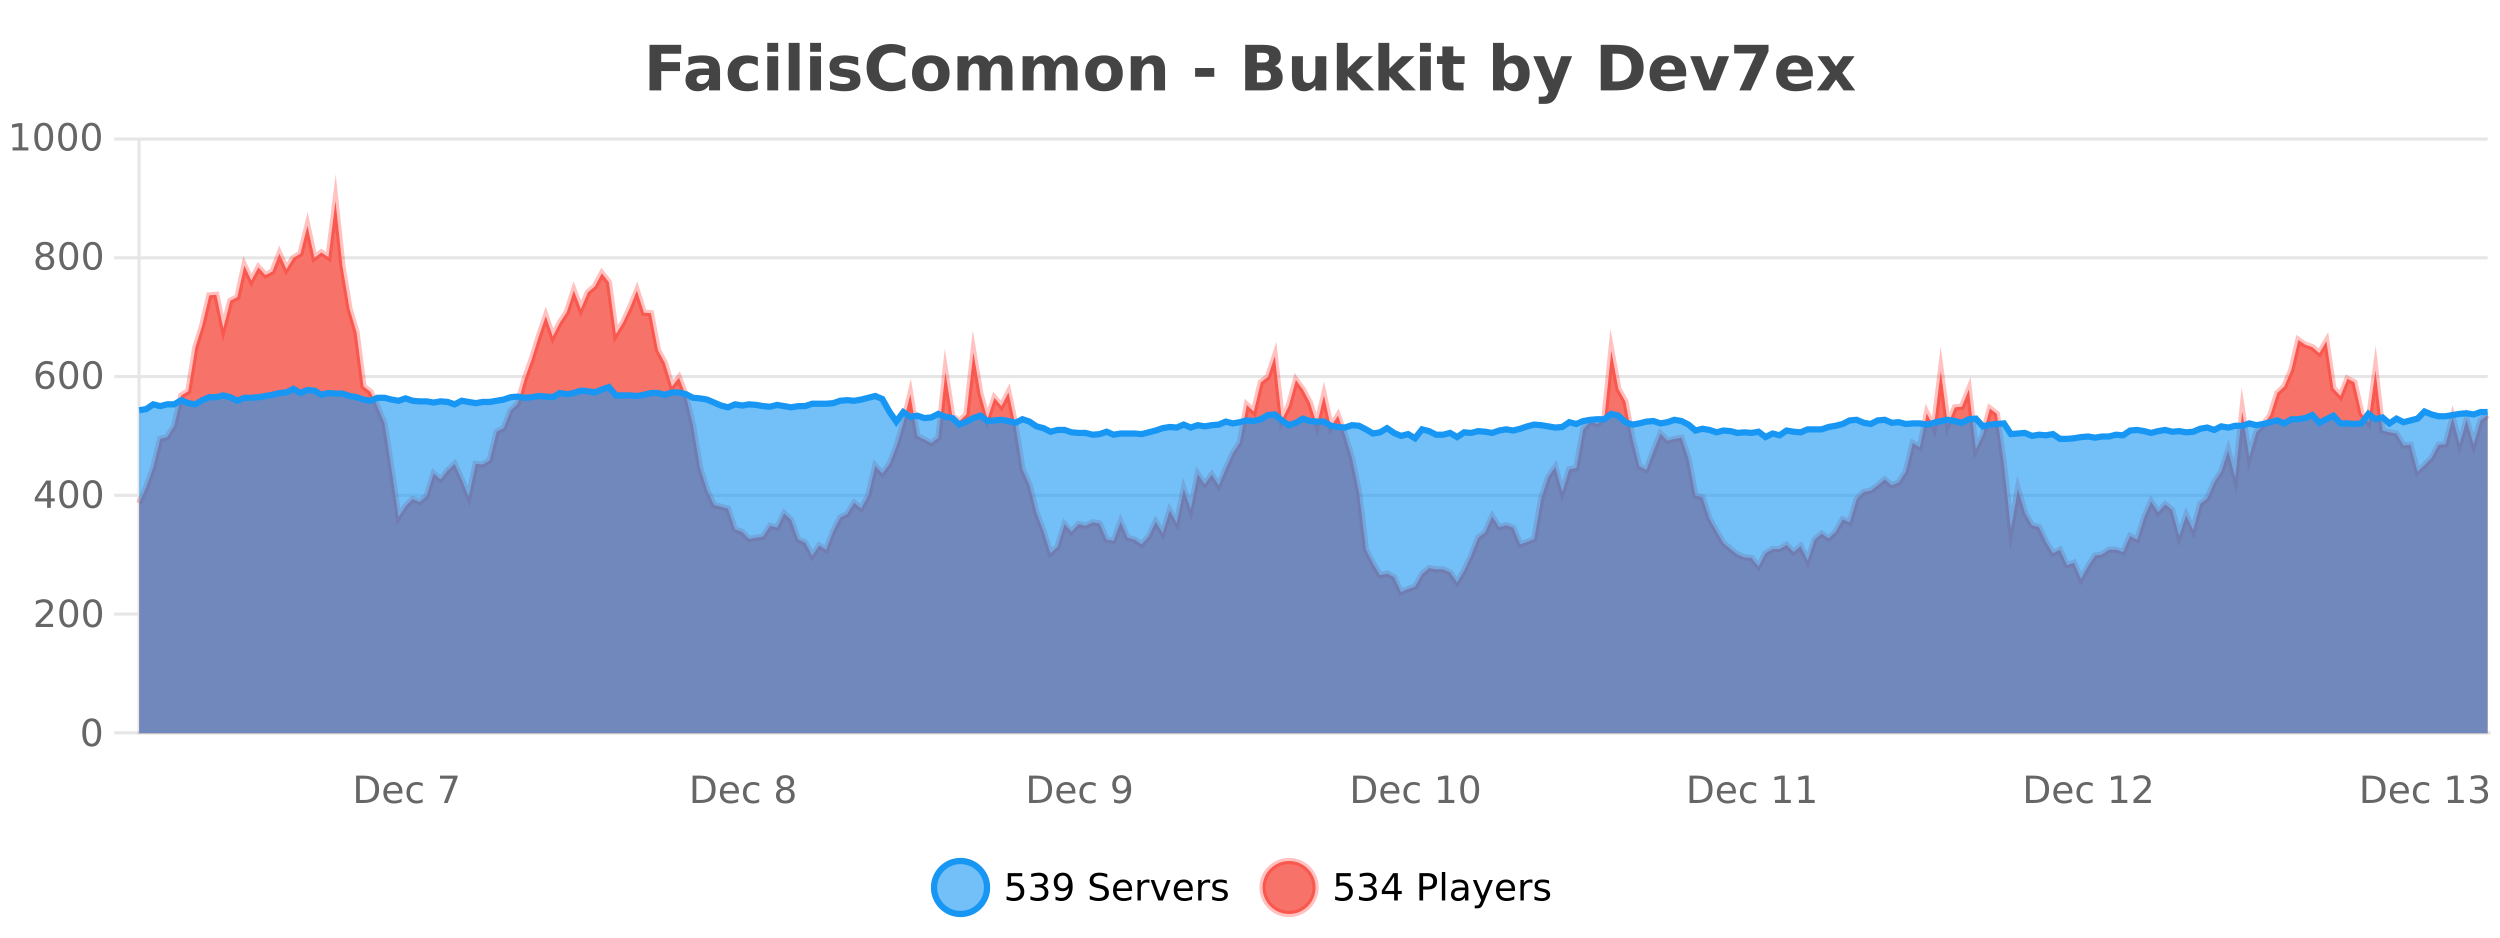 <?xml version="1.0" encoding="UTF-8"?>
<svg xmlns="http://www.w3.org/2000/svg" xmlns:xlink="http://www.w3.org/1999/xlink" width="800pt" height="300pt" viewBox="0 0 800 300" version="1.1">
<defs>
<clipPath id="clip1">
  <path d="M 270 263 L 345 263 L 345 300 L 270 300 Z M 270 263 "/>
</clipPath>
<clipPath id="clip2">
  <path d="M 375 263 L 450 263 L 450 300 L 375 300 Z M 375 263 "/>
</clipPath>
<clipPath id="clip3">
  <path d="M 44.539 64 L 796.039 64 L 796.039 234.602 L 44.539 234.602 Z M 44.539 64 "/>
</clipPath>
<clipPath id="clip4">
  <path d="M 43.539 43 L 797.039 43 L 797.039 218 L 43.539 218 Z M 43.539 43 "/>
</clipPath>
<clipPath id="clip5">
  <path d="M 44.539 123 L 796.039 123 L 796.039 234.602 L 44.539 234.602 Z M 44.539 123 "/>
</clipPath>
<clipPath id="clip6">
  <path d="M 43.539 95 L 797.039 95 L 797.039 169 L 43.539 169 Z M 43.539 95 "/>
</clipPath>
</defs>
<g id="surface1330996">
<rect x="0" y="0" width="800" height="300" style="fill:rgb(100%,100%,100%);fill-opacity:1;stroke:none;"/>
<path style="fill:none;stroke-width:1;stroke-linecap:butt;stroke-linejoin:miter;stroke:rgb(0%,0%,0%);stroke-opacity:0.098;stroke-miterlimit:10;" d="M 45 234.5 L 796.039 234.5 "/>
<path style="fill:none;stroke-width:1;stroke-linecap:butt;stroke-linejoin:miter;stroke:rgb(0%,0%,0%);stroke-opacity:0.098;stroke-miterlimit:10;" d="M 36.539 234.5 L 44 234.5 "/>
<path style="fill:none;stroke-width:1;stroke-linecap:butt;stroke-linejoin:miter;stroke:rgb(0%,0%,0%);stroke-opacity:0.098;stroke-miterlimit:10;" d="M 45 196.5 L 796.039 196.5 "/>
<path style="fill:none;stroke-width:1;stroke-linecap:butt;stroke-linejoin:miter;stroke:rgb(0%,0%,0%);stroke-opacity:0.098;stroke-miterlimit:10;" d="M 36.539 196.5 L 44 196.5 "/>
<path style="fill:none;stroke-width:1;stroke-linecap:butt;stroke-linejoin:miter;stroke:rgb(0%,0%,0%);stroke-opacity:0.098;stroke-miterlimit:10;" d="M 45 158.5 L 796.039 158.5 "/>
<path style="fill:none;stroke-width:1;stroke-linecap:butt;stroke-linejoin:miter;stroke:rgb(0%,0%,0%);stroke-opacity:0.098;stroke-miterlimit:10;" d="M 36.539 158.5 L 44 158.5 "/>
<path style="fill:none;stroke-width:1;stroke-linecap:butt;stroke-linejoin:miter;stroke:rgb(0%,0%,0%);stroke-opacity:0.098;stroke-miterlimit:10;" d="M 45 120.5 L 796.039 120.5 "/>
<path style="fill:none;stroke-width:1;stroke-linecap:butt;stroke-linejoin:miter;stroke:rgb(0%,0%,0%);stroke-opacity:0.098;stroke-miterlimit:10;" d="M 36.539 120.5 L 44 120.5 "/>
<path style="fill:none;stroke-width:1;stroke-linecap:butt;stroke-linejoin:miter;stroke:rgb(0%,0%,0%);stroke-opacity:0.098;stroke-miterlimit:10;" d="M 45 82.5 L 796.039 82.5 "/>
<path style="fill:none;stroke-width:1;stroke-linecap:butt;stroke-linejoin:miter;stroke:rgb(0%,0%,0%);stroke-opacity:0.098;stroke-miterlimit:10;" d="M 36.539 82.5 L 44 82.5 "/>
<path style="fill:none;stroke-width:1;stroke-linecap:butt;stroke-linejoin:miter;stroke:rgb(0%,0%,0%);stroke-opacity:0.098;stroke-miterlimit:10;" d="M 45 44.5 L 796.039 44.5 "/>
<path style="fill:none;stroke-width:1;stroke-linecap:butt;stroke-linejoin:miter;stroke:rgb(0%,0%,0%);stroke-opacity:0.098;stroke-miterlimit:10;" d="M 36.539 44.5 L 44 44.5 "/>
<path style=" stroke:none;fill-rule:nonzero;fill:rgb(9.02%,58.824%,95.294%);fill-opacity:0.6;" d="M 315.852 284 C 315.852 288.688 312.055 292.484 307.367 292.484 C 302.684 292.484 298.883 288.688 298.883 284 C 298.883 279.312 302.684 275.516 307.367 275.516 C 312.055 275.516 315.852 279.312 315.852 284 Z M 315.852 284 "/>
<g clip-path="url(#clip1)" clip-rule="nonzero">
<path style="fill:none;stroke-width:2;stroke-linecap:butt;stroke-linejoin:miter;stroke:rgb(9.02%,58.824%,95.294%);stroke-opacity:1;stroke-miterlimit:10;" d="M 315.852 284 C 315.852 288.688 312.055 292.484 307.367 292.484 C 302.684 292.484 298.883 288.688 298.883 284 C 298.883 279.312 302.684 275.516 307.367 275.516 C 312.055 275.516 315.852 279.312 315.852 284 Z M 315.852 284 "/>
</g>
<path style=" stroke:none;fill-rule:nonzero;fill:rgb(0%,0%,0%);fill-opacity:1;" d="M 322.477 279.406 L 327.117 279.406 L 327.117 280.406 L 323.555 280.406 L 323.555 282.547 C 323.73 282.484 323.902 282.445 324.07 282.422 C 324.246 282.391 324.418 282.375 324.586 282.375 C 325.562 282.375 326.34 282.648 326.914 283.188 C 327.484 283.719 327.773 284.438 327.773 285.344 C 327.773 286.293 327.477 287.027 326.883 287.547 C 326.297 288.07 325.477 288.328 324.414 288.328 C 324.039 288.328 323.656 288.297 323.273 288.234 C 322.898 288.172 322.508 288.078 322.102 287.953 L 322.102 286.766 C 322.453 286.953 322.82 287.094 323.195 287.188 C 323.57 287.281 323.965 287.328 324.383 287.328 C 325.059 287.328 325.594 287.152 325.992 286.797 C 326.387 286.445 326.586 285.961 326.586 285.344 C 326.586 284.742 326.387 284.262 325.992 283.906 C 325.594 283.555 325.059 283.375 324.383 283.375 C 324.07 283.375 323.75 283.414 323.43 283.484 C 323.117 283.547 322.797 283.652 322.477 283.797 Z M 333.691 283.438 C 334.254 283.562 334.691 283.82 335.004 284.203 C 335.324 284.578 335.488 285.047 335.488 285.609 C 335.488 286.477 335.191 287.148 334.598 287.625 C 334.004 288.094 333.16 288.328 332.066 288.328 C 331.699 288.328 331.32 288.289 330.926 288.219 C 330.539 288.148 330.145 288.039 329.738 287.891 L 329.738 286.75 C 330.059 286.938 330.414 287.086 330.801 287.188 C 331.195 287.281 331.605 287.328 332.035 287.328 C 332.773 287.328 333.336 287.184 333.723 286.891 C 334.117 286.602 334.316 286.172 334.316 285.609 C 334.316 285.102 334.133 284.699 333.77 284.406 C 333.402 284.117 332.902 283.969 332.27 283.969 L 331.238 283.969 L 331.238 283 L 332.316 283 C 332.887 283 333.332 282.887 333.645 282.656 C 333.957 282.418 334.113 282.078 334.113 281.641 C 334.113 281.195 333.949 280.852 333.629 280.609 C 333.316 280.371 332.863 280.25 332.27 280.25 C 331.934 280.25 331.582 280.289 331.207 280.359 C 330.84 280.422 330.434 280.527 329.988 280.672 L 329.988 279.625 C 330.445 279.5 330.867 279.406 331.254 279.344 C 331.648 279.281 332.02 279.25 332.363 279.25 C 333.27 279.25 333.98 279.453 334.504 279.859 C 335.023 280.266 335.285 280.82 335.285 281.516 C 335.285 282.008 335.145 282.418 334.863 282.75 C 334.59 283.086 334.199 283.312 333.691 283.438 Z M 337.766 287.969 L 337.766 286.891 C 338.066 287.039 338.367 287.148 338.672 287.219 C 338.973 287.293 339.273 287.328 339.578 287.328 C 340.359 287.328 340.953 287.07 341.359 286.547 C 341.773 286.016 342.008 285.215 342.062 284.141 C 341.844 284.484 341.555 284.746 341.203 284.922 C 340.859 285.102 340.473 285.188 340.047 285.188 C 339.172 285.188 338.477 284.93 337.969 284.406 C 337.457 283.875 337.203 283.148 337.203 282.219 C 337.203 281.324 337.469 280.605 338 280.062 C 338.531 279.523 339.238 279.25 340.125 279.25 C 341.133 279.25 341.906 279.641 342.438 280.422 C 342.977 281.195 343.25 282.32 343.25 283.797 C 343.25 285.172 342.922 286.273 342.266 287.094 C 341.609 287.918 340.727 288.328 339.625 288.328 C 339.32 288.328 339.02 288.297 338.719 288.234 C 338.414 288.18 338.098 288.094 337.766 287.969 Z M 340.125 284.266 C 340.656 284.266 341.078 284.086 341.391 283.719 C 341.703 283.355 341.859 282.855 341.859 282.219 C 341.859 281.594 341.703 281.102 341.391 280.734 C 341.078 280.371 340.656 280.188 340.125 280.188 C 339.594 280.188 339.172 280.371 338.859 280.734 C 338.555 281.102 338.406 281.594 338.406 282.219 C 338.406 282.855 338.555 283.355 338.859 283.719 C 339.172 284.086 339.594 284.266 340.125 284.266 Z M 354.32 279.688 L 354.32 280.844 C 353.871 280.637 353.445 280.48 353.039 280.375 C 352.641 280.262 352.262 280.203 351.898 280.203 C 351.25 280.203 350.75 280.328 350.398 280.578 C 350.055 280.828 349.883 281.188 349.883 281.656 C 349.883 282.043 349.996 282.336 350.227 282.531 C 350.453 282.73 350.898 282.887 351.555 283 L 352.258 283.156 C 353.141 283.324 353.793 283.621 354.211 284.047 C 354.637 284.465 354.852 285.027 354.852 285.734 C 354.852 286.59 354.562 287.234 353.992 287.672 C 353.43 288.109 352.594 288.328 351.492 288.328 C 351.086 288.328 350.648 288.281 350.18 288.188 C 349.711 288.094 349.227 287.953 348.727 287.766 L 348.727 286.547 C 349.203 286.82 349.672 287.023 350.133 287.156 C 350.602 287.293 351.055 287.359 351.492 287.359 C 352.168 287.359 352.688 287.23 353.055 286.969 C 353.43 286.699 353.617 286.32 353.617 285.828 C 353.617 285.402 353.48 285.07 353.211 284.828 C 352.949 284.578 352.516 284.398 351.914 284.281 L 351.195 284.141 C 350.309 283.965 349.668 283.688 349.273 283.312 C 348.887 282.938 348.695 282.418 348.695 281.75 C 348.695 280.969 348.965 280.359 349.508 279.922 C 350.047 279.477 350.797 279.25 351.758 279.25 C 352.172 279.25 352.59 279.289 353.008 279.359 C 353.434 279.434 353.871 279.543 354.32 279.688 Z M 362.266 284.609 L 362.266 285.125 L 357.297 285.125 C 357.348 285.875 357.57 286.445 357.969 286.828 C 358.375 287.215 358.93 287.406 359.641 287.406 C 360.055 287.406 360.457 287.359 360.844 287.266 C 361.238 287.164 361.629 287.008 362.016 286.797 L 362.016 287.828 C 361.617 287.984 361.219 288.105 360.812 288.188 C 360.406 288.281 359.992 288.328 359.578 288.328 C 358.535 288.328 357.707 288.027 357.094 287.422 C 356.477 286.809 356.172 285.98 356.172 284.938 C 356.172 283.867 356.461 283.016 357.047 282.391 C 357.629 281.758 358.41 281.438 359.391 281.438 C 360.273 281.438 360.973 281.727 361.484 282.297 C 362.004 282.859 362.266 283.633 362.266 284.609 Z M 361.188 284.281 C 361.176 283.699 361.008 283.23 360.688 282.875 C 360.363 282.523 359.938 282.344 359.406 282.344 C 358.801 282.344 358.316 282.516 357.953 282.859 C 357.598 283.203 357.395 283.684 357.344 284.297 Z M 367.836 282.594 C 367.711 282.531 367.574 282.484 367.43 282.453 C 367.293 282.414 367.137 282.391 366.961 282.391 C 366.355 282.391 365.887 282.59 365.555 282.984 C 365.23 283.383 365.07 283.953 365.07 284.703 L 365.07 288.156 L 363.992 288.156 L 363.992 281.594 L 365.07 281.594 L 365.07 282.609 C 365.297 282.215 365.594 281.922 365.961 281.734 C 366.324 281.539 366.766 281.438 367.289 281.438 C 367.359 281.438 367.438 281.445 367.523 281.453 C 367.617 281.465 367.715 281.48 367.82 281.5 Z M 368.195 281.594 L 369.336 281.594 L 371.383 287.094 L 373.445 281.594 L 374.586 281.594 L 372.117 288.156 L 370.648 288.156 Z M 381.688 284.609 L 381.688 285.125 L 376.719 285.125 C 376.77 285.875 376.992 286.445 377.391 286.828 C 377.797 287.215 378.352 287.406 379.062 287.406 C 379.477 287.406 379.879 287.359 380.266 287.266 C 380.66 287.164 381.051 287.008 381.438 286.797 L 381.438 287.828 C 381.039 287.984 380.641 288.105 380.234 288.188 C 379.828 288.281 379.414 288.328 379 288.328 C 377.957 288.328 377.129 288.027 376.516 287.422 C 375.898 286.809 375.594 285.98 375.594 284.938 C 375.594 283.867 375.883 283.016 376.469 282.391 C 377.051 281.758 377.832 281.438 378.812 281.438 C 379.695 281.438 380.395 281.727 380.906 282.297 C 381.426 282.859 381.688 283.633 381.688 284.609 Z M 380.609 284.281 C 380.598 283.699 380.43 283.23 380.109 282.875 C 379.785 282.523 379.359 282.344 378.828 282.344 C 378.223 282.344 377.738 282.516 377.375 282.859 C 377.02 283.203 376.816 283.684 376.766 284.297 Z M 387.258 282.594 C 387.133 282.531 386.996 282.484 386.852 282.453 C 386.715 282.414 386.559 282.391 386.383 282.391 C 385.777 282.391 385.309 282.59 384.977 282.984 C 384.652 283.383 384.492 283.953 384.492 284.703 L 384.492 288.156 L 383.414 288.156 L 383.414 281.594 L 384.492 281.594 L 384.492 282.609 C 384.719 282.215 385.016 281.922 385.383 281.734 C 385.746 281.539 386.188 281.438 386.711 281.438 C 386.781 281.438 386.859 281.445 386.945 281.453 C 387.039 281.465 387.137 281.48 387.242 281.5 Z M 392.562 281.781 L 392.562 282.812 C 392.258 282.656 391.941 282.543 391.609 282.469 C 391.285 282.387 390.945 282.344 390.594 282.344 C 390.062 282.344 389.66 282.43 389.391 282.594 C 389.117 282.75 388.984 282.996 388.984 283.328 C 388.984 283.578 389.078 283.777 389.266 283.922 C 389.461 284.059 389.852 284.188 390.438 284.312 L 390.797 284.406 C 391.566 284.562 392.113 284.793 392.438 285.094 C 392.758 285.398 392.922 285.812 392.922 286.344 C 392.922 286.961 392.676 287.445 392.188 287.797 C 391.707 288.152 391.047 288.328 390.203 288.328 C 389.848 288.328 389.477 288.289 389.094 288.219 C 388.719 288.156 388.32 288.059 387.906 287.922 L 387.906 286.797 C 388.301 287.008 388.691 287.164 389.078 287.266 C 389.461 287.371 389.848 287.422 390.234 287.422 C 390.734 287.422 391.117 287.34 391.391 287.172 C 391.672 286.996 391.812 286.746 391.812 286.422 C 391.812 286.133 391.711 285.906 391.516 285.75 C 391.316 285.594 390.883 285.445 390.219 285.297 L 389.844 285.219 C 389.176 285.074 388.691 284.855 388.391 284.562 C 388.098 284.273 387.953 283.875 387.953 283.375 C 387.953 282.75 388.172 282.273 388.609 281.938 C 389.047 281.605 389.664 281.438 390.469 281.438 C 390.863 281.438 391.238 281.469 391.594 281.531 C 391.945 281.586 392.27 281.668 392.562 281.781 Z M 317.367 277.016 "/>
<path style=" stroke:none;fill-rule:nonzero;fill:rgb(96.863%,44.706%,40.784%);fill-opacity:1;" d="M 420.988 284 C 420.988 288.688 417.191 292.484 412.504 292.484 C 407.82 292.484 404.02 288.688 404.02 284 C 404.02 279.312 407.82 275.516 412.504 275.516 C 417.191 275.516 420.988 279.312 420.988 284 Z M 420.988 284 "/>
<g clip-path="url(#clip2)" clip-rule="nonzero">
<path style="fill:none;stroke-width:2;stroke-linecap:butt;stroke-linejoin:miter;stroke:rgb(100%,4.706%,0%);stroke-opacity:0.247;stroke-miterlimit:10;" d="M 420.988 284 C 420.988 288.688 417.191 292.484 412.504 292.484 C 407.82 292.484 404.02 288.688 404.02 284 C 404.02 279.312 407.82 275.516 412.504 275.516 C 417.191 275.516 420.988 279.312 420.988 284 Z M 420.988 284 "/>
</g>
<path style=" stroke:none;fill-rule:nonzero;fill:rgb(0%,0%,0%);fill-opacity:1;" d="M 427.617 279.406 L 432.258 279.406 L 432.258 280.406 L 428.695 280.406 L 428.695 282.547 C 428.871 282.484 429.043 282.445 429.211 282.422 C 429.387 282.391 429.559 282.375 429.727 282.375 C 430.703 282.375 431.48 282.648 432.055 283.188 C 432.625 283.719 432.914 284.438 432.914 285.344 C 432.914 286.293 432.617 287.027 432.023 287.547 C 431.438 288.07 430.617 288.328 429.555 288.328 C 429.18 288.328 428.797 288.297 428.414 288.234 C 428.039 288.172 427.648 288.078 427.242 287.953 L 427.242 286.766 C 427.594 286.953 427.961 287.094 428.336 287.188 C 428.711 287.281 429.105 287.328 429.523 287.328 C 430.199 287.328 430.734 287.152 431.133 286.797 C 431.527 286.445 431.727 285.961 431.727 285.344 C 431.727 284.742 431.527 284.262 431.133 283.906 C 430.734 283.555 430.199 283.375 429.523 283.375 C 429.211 283.375 428.891 283.414 428.57 283.484 C 428.258 283.547 427.938 283.652 427.617 283.797 Z M 438.828 283.438 C 439.391 283.562 439.828 283.82 440.141 284.203 C 440.461 284.578 440.625 285.047 440.625 285.609 C 440.625 286.477 440.328 287.148 439.734 287.625 C 439.141 288.094 438.297 288.328 437.203 288.328 C 436.836 288.328 436.457 288.289 436.062 288.219 C 435.676 288.148 435.281 288.039 434.875 287.891 L 434.875 286.75 C 435.195 286.938 435.551 287.086 435.938 287.188 C 436.332 287.281 436.742 287.328 437.172 287.328 C 437.91 287.328 438.473 287.184 438.859 286.891 C 439.254 286.602 439.453 286.172 439.453 285.609 C 439.453 285.102 439.27 284.699 438.906 284.406 C 438.539 284.117 438.039 283.969 437.406 283.969 L 436.375 283.969 L 436.375 283 L 437.453 283 C 438.023 283 438.469 282.887 438.781 282.656 C 439.094 282.418 439.25 282.078 439.25 281.641 C 439.25 281.195 439.086 280.852 438.766 280.609 C 438.453 280.371 438 280.25 437.406 280.25 C 437.07 280.25 436.719 280.289 436.344 280.359 C 435.977 280.422 435.57 280.527 435.125 280.672 L 435.125 279.625 C 435.582 279.5 436.004 279.406 436.391 279.344 C 436.785 279.281 437.156 279.25 437.5 279.25 C 438.406 279.25 439.117 279.453 439.641 279.859 C 440.16 280.266 440.422 280.82 440.422 281.516 C 440.422 282.008 440.281 282.418 440 282.75 C 439.727 283.086 439.336 283.312 438.828 283.438 Z M 446.117 280.438 L 443.133 285.109 L 446.117 285.109 Z M 445.805 279.406 L 447.305 279.406 L 447.305 285.109 L 448.555 285.109 L 448.555 286.094 L 447.305 286.094 L 447.305 288.156 L 446.117 288.156 L 446.117 286.094 L 442.18 286.094 L 442.18 284.953 Z M 455.398 280.375 L 455.398 283.672 L 456.883 283.672 C 457.434 283.672 457.859 283.531 458.164 283.25 C 458.465 282.961 458.617 282.547 458.617 282.016 C 458.617 281.496 458.465 281.094 458.164 280.812 C 457.859 280.523 457.434 280.375 456.883 280.375 Z M 454.211 279.406 L 456.883 279.406 C 457.871 279.406 458.617 279.633 459.117 280.078 C 459.617 280.516 459.867 281.164 459.867 282.016 C 459.867 282.883 459.617 283.539 459.117 283.984 C 458.617 284.422 457.871 284.641 456.883 284.641 L 455.398 284.641 L 455.398 288.156 L 454.211 288.156 Z M 461.398 279.031 L 462.477 279.031 L 462.477 288.156 L 461.398 288.156 Z M 467.719 284.859 C 466.852 284.859 466.25 284.961 465.906 285.156 C 465.57 285.355 465.406 285.695 465.406 286.172 C 465.406 286.559 465.531 286.867 465.781 287.094 C 466.039 287.312 466.383 287.422 466.812 287.422 C 467.414 287.422 467.895 287.215 468.25 286.797 C 468.613 286.371 468.797 285.805 468.797 285.094 L 468.797 284.859 Z M 469.875 284.406 L 469.875 288.156 L 468.797 288.156 L 468.797 287.156 C 468.547 287.555 468.238 287.852 467.875 288.047 C 467.508 288.234 467.062 288.328 466.531 288.328 C 465.852 288.328 465.316 288.141 464.922 287.766 C 464.523 287.383 464.328 286.875 464.328 286.25 C 464.328 285.512 464.57 284.953 465.062 284.578 C 465.562 284.203 466.301 284.016 467.281 284.016 L 468.797 284.016 L 468.797 283.906 C 468.797 283.406 468.629 283.023 468.297 282.75 C 467.973 282.48 467.52 282.344 466.938 282.344 C 466.562 282.344 466.191 282.391 465.828 282.484 C 465.473 282.578 465.133 282.715 464.812 282.891 L 464.812 281.891 C 465.207 281.734 465.586 281.621 465.953 281.547 C 466.328 281.477 466.691 281.438 467.047 281.438 C 467.992 281.438 468.703 281.684 469.172 282.172 C 469.641 282.664 469.875 283.406 469.875 284.406 Z M 474.82 288.766 C 474.516 289.547 474.219 290.055 473.93 290.297 C 473.637 290.535 473.25 290.656 472.773 290.656 L 471.914 290.656 L 471.914 289.75 L 472.539 289.75 C 472.84 289.75 473.07 289.676 473.227 289.531 C 473.391 289.395 473.574 289.066 473.773 288.547 L 473.977 288.047 L 471.32 281.594 L 472.461 281.594 L 474.508 286.719 L 476.57 281.594 L 477.711 281.594 Z M 484.812 284.609 L 484.812 285.125 L 479.844 285.125 C 479.895 285.875 480.117 286.445 480.516 286.828 C 480.922 287.215 481.477 287.406 482.188 287.406 C 482.602 287.406 483.004 287.359 483.391 287.266 C 483.785 287.164 484.176 287.008 484.562 286.797 L 484.562 287.828 C 484.164 287.984 483.766 288.105 483.359 288.188 C 482.953 288.281 482.539 288.328 482.125 288.328 C 481.082 288.328 480.254 288.027 479.641 287.422 C 479.023 286.809 478.719 285.98 478.719 284.938 C 478.719 283.867 479.008 283.016 479.594 282.391 C 480.176 281.758 480.957 281.438 481.938 281.438 C 482.82 281.438 483.52 281.727 484.031 282.297 C 484.551 282.859 484.812 283.633 484.812 284.609 Z M 483.734 284.281 C 483.723 283.699 483.555 283.23 483.234 282.875 C 482.91 282.523 482.484 282.344 481.953 282.344 C 481.348 282.344 480.863 282.516 480.5 282.859 C 480.145 283.203 479.941 283.684 479.891 284.297 Z M 490.383 282.594 C 490.258 282.531 490.121 282.484 489.977 282.453 C 489.84 282.414 489.684 282.391 489.508 282.391 C 488.902 282.391 488.434 282.59 488.102 282.984 C 487.777 283.383 487.617 283.953 487.617 284.703 L 487.617 288.156 L 486.539 288.156 L 486.539 281.594 L 487.617 281.594 L 487.617 282.609 C 487.844 282.215 488.141 281.922 488.508 281.734 C 488.871 281.539 489.312 281.438 489.836 281.438 C 489.906 281.438 489.984 281.445 490.07 281.453 C 490.164 281.465 490.262 281.48 490.367 281.5 Z M 495.691 281.781 L 495.691 282.812 C 495.387 282.656 495.07 282.543 494.738 282.469 C 494.414 282.387 494.074 282.344 493.723 282.344 C 493.191 282.344 492.789 282.43 492.52 282.594 C 492.246 282.75 492.113 282.996 492.113 283.328 C 492.113 283.578 492.207 283.777 492.395 283.922 C 492.59 284.059 492.98 284.188 493.566 284.312 L 493.926 284.406 C 494.695 284.562 495.242 284.793 495.566 285.094 C 495.887 285.398 496.051 285.812 496.051 286.344 C 496.051 286.961 495.805 287.445 495.316 287.797 C 494.836 288.152 494.176 288.328 493.332 288.328 C 492.977 288.328 492.605 288.289 492.223 288.219 C 491.848 288.156 491.449 288.059 491.035 287.922 L 491.035 286.797 C 491.43 287.008 491.82 287.164 492.207 287.266 C 492.59 287.371 492.977 287.422 493.363 287.422 C 493.863 287.422 494.246 287.34 494.52 287.172 C 494.801 286.996 494.941 286.746 494.941 286.422 C 494.941 286.133 494.84 285.906 494.645 285.75 C 494.445 285.594 494.012 285.445 493.348 285.297 L 492.973 285.219 C 492.305 285.074 491.82 284.855 491.52 284.562 C 491.227 284.273 491.082 283.875 491.082 283.375 C 491.082 282.75 491.301 282.273 491.738 281.938 C 492.176 281.605 492.793 281.438 493.598 281.438 C 493.992 281.438 494.367 281.469 494.723 281.531 C 495.074 281.586 495.398 281.668 495.691 281.781 Z M 422.504 277.016 "/>
<path style=" stroke:none;fill-rule:nonzero;fill:rgb(26.667%,26.667%,26.667%);fill-opacity:1;" d="M 207.844 14.344 L 217.984 14.344 L 217.984 17.188 L 211.594 17.188 L 211.594 19.891 L 217.609 19.891 L 217.609 22.734 L 211.594 22.734 L 211.594 28.922 L 207.844 28.922 Z M 225.07 24 C 224.34 24 223.793 24.125 223.43 24.375 C 223.062 24.617 222.883 24.98 222.883 25.469 C 222.883 25.906 223.027 26.25 223.32 26.5 C 223.621 26.75 224.031 26.875 224.555 26.875 C 225.211 26.875 225.762 26.641 226.211 26.172 C 226.668 25.703 226.898 25.117 226.898 24.406 L 226.898 24 Z M 230.414 22.688 L 230.414 28.922 L 226.898 28.922 L 226.898 27.297 C 226.43 27.965 225.898 28.449 225.305 28.75 C 224.719 29.051 224.008 29.203 223.164 29.203 C 222.039 29.203 221.121 28.875 220.414 28.219 C 219.703 27.555 219.352 26.695 219.352 25.641 C 219.352 24.359 219.789 23.422 220.664 22.828 C 221.547 22.227 222.938 21.922 224.836 21.922 L 226.898 21.922 L 226.898 21.641 C 226.898 21.09 226.68 20.688 226.242 20.438 C 225.805 20.18 225.121 20.047 224.195 20.047 C 223.445 20.047 222.746 20.125 222.102 20.281 C 221.453 20.43 220.855 20.648 220.305 20.938 L 220.305 18.281 C 221.055 18.094 221.805 17.953 222.555 17.859 C 223.312 17.766 224.074 17.719 224.836 17.719 C 226.805 17.719 228.227 18.109 229.102 18.891 C 229.977 19.664 230.414 20.93 230.414 22.688 Z M 242.5 18.328 L 242.5 21.172 C 242.031 20.852 241.555 20.609 241.078 20.453 C 240.598 20.297 240.098 20.219 239.578 20.219 C 238.609 20.219 237.848 20.508 237.297 21.078 C 236.754 21.641 236.484 22.438 236.484 23.469 C 236.484 24.492 236.754 25.289 237.297 25.859 C 237.848 26.422 238.609 26.703 239.578 26.703 C 240.129 26.703 240.648 26.625 241.141 26.469 C 241.629 26.305 242.082 26.059 242.5 25.734 L 242.5 28.594 C 241.957 28.805 241.406 28.953 240.844 29.047 C 240.281 29.148 239.711 29.203 239.141 29.203 C 237.172 29.203 235.629 28.699 234.516 27.688 C 233.398 26.68 232.844 25.273 232.844 23.469 C 232.844 21.656 233.398 20.246 234.516 19.234 C 235.629 18.227 237.172 17.719 239.141 17.719 C 239.711 17.719 240.273 17.773 240.828 17.875 C 241.391 17.969 241.945 18.121 242.5 18.328 Z M 245.531 17.984 L 249.016 17.984 L 249.016 28.922 L 245.531 28.922 Z M 245.531 13.719 L 249.016 13.719 L 249.016 16.578 L 245.531 16.578 Z M 252.383 13.719 L 255.867 13.719 L 255.867 28.922 L 252.383 28.922 Z M 259.242 17.984 L 262.727 17.984 L 262.727 28.922 L 259.242 28.922 Z M 259.242 13.719 L 262.727 13.719 L 262.727 16.578 L 259.242 16.578 Z M 274.625 18.328 L 274.625 20.984 C 273.883 20.672 273.164 20.438 272.469 20.281 C 271.77 20.125 271.109 20.047 270.484 20.047 C 269.828 20.047 269.336 20.133 269.016 20.297 C 268.691 20.465 268.531 20.719 268.531 21.062 C 268.531 21.344 268.648 21.559 268.891 21.703 C 269.141 21.852 269.578 21.961 270.203 22.031 L 270.828 22.125 C 272.617 22.355 273.82 22.73 274.438 23.25 C 275.051 23.773 275.359 24.59 275.359 25.703 C 275.359 26.871 274.926 27.746 274.062 28.328 C 273.207 28.914 271.93 29.203 270.234 29.203 C 269.504 29.203 268.754 29.145 267.984 29.031 C 267.211 28.918 266.422 28.746 265.609 28.516 L 265.609 25.859 C 266.305 26.203 267.02 26.461 267.75 26.625 C 268.477 26.793 269.223 26.875 269.984 26.875 C 270.672 26.875 271.188 26.781 271.531 26.594 C 271.875 26.406 272.047 26.125 272.047 25.75 C 272.047 25.438 271.926 25.211 271.688 25.062 C 271.445 24.906 270.973 24.789 270.266 24.703 L 269.656 24.625 C 268.094 24.43 267 24.07 266.375 23.547 C 265.75 23.016 265.438 22.215 265.438 21.141 C 265.438 19.984 265.832 19.125 266.625 18.562 C 267.426 18 268.645 17.719 270.281 17.719 C 270.926 17.719 271.602 17.773 272.312 17.875 C 273.02 17.969 273.789 18.121 274.625 18.328 Z M 289.719 28.125 C 289.02 28.48 288.297 28.746 287.547 28.922 C 286.805 29.109 286.023 29.203 285.203 29.203 C 282.773 29.203 280.852 28.527 279.438 27.172 C 278.02 25.809 277.312 23.965 277.312 21.641 C 277.312 19.32 278.02 17.48 279.438 16.125 C 280.852 14.762 282.773 14.078 285.203 14.078 C 286.023 14.078 286.805 14.172 287.547 14.359 C 288.297 14.539 289.02 14.805 289.719 15.156 L 289.719 18.172 C 289.02 17.703 288.332 17.359 287.656 17.141 C 286.977 16.914 286.266 16.797 285.516 16.797 C 284.172 16.797 283.113 17.23 282.344 18.094 C 281.582 18.949 281.203 20.133 281.203 21.641 C 281.203 23.152 281.582 24.34 282.344 25.203 C 283.113 26.059 284.172 26.484 285.516 26.484 C 286.266 26.484 286.977 26.375 287.656 26.156 C 288.332 25.93 289.02 25.578 289.719 25.109 Z M 297.883 20.219 C 297.102 20.219 296.508 20.5 296.102 21.062 C 295.695 21.617 295.492 22.418 295.492 23.469 C 295.492 24.512 295.695 25.312 296.102 25.875 C 296.508 26.43 297.102 26.703 297.883 26.703 C 298.641 26.703 299.219 26.43 299.617 25.875 C 300.023 25.312 300.227 24.512 300.227 23.469 C 300.227 22.418 300.023 21.617 299.617 21.062 C 299.219 20.5 298.641 20.219 297.883 20.219 Z M 297.883 17.719 C 299.758 17.719 301.219 18.23 302.273 19.25 C 303.336 20.262 303.867 21.668 303.867 23.469 C 303.867 25.262 303.336 26.668 302.273 27.688 C 301.219 28.699 299.758 29.203 297.883 29.203 C 295.984 29.203 294.508 28.699 293.445 27.688 C 292.383 26.668 291.852 25.262 291.852 23.469 C 291.852 21.668 292.383 20.262 293.445 19.25 C 294.508 18.23 295.984 17.719 297.883 17.719 Z M 316.543 19.797 C 316.988 19.121 317.516 18.605 318.121 18.25 C 318.734 17.898 319.406 17.719 320.137 17.719 C 321.387 17.719 322.34 18.109 322.996 18.891 C 323.66 19.664 323.996 20.789 323.996 22.266 L 323.996 28.922 L 320.48 28.922 L 320.48 23.219 C 320.48 23.137 320.48 23.047 320.48 22.953 C 320.488 22.859 320.496 22.73 320.496 22.562 C 320.496 21.793 320.379 21.234 320.152 20.891 C 319.922 20.539 319.551 20.359 319.043 20.359 C 318.387 20.359 317.875 20.637 317.512 21.188 C 317.145 21.73 316.957 22.516 316.949 23.547 L 316.949 28.922 L 313.434 28.922 L 313.434 23.219 C 313.434 22.012 313.328 21.234 313.121 20.891 C 312.91 20.539 312.543 20.359 312.012 20.359 C 311.332 20.359 310.812 20.637 310.449 21.188 C 310.082 21.73 309.902 22.516 309.902 23.547 L 309.902 28.922 L 306.387 28.922 L 306.387 17.984 L 309.902 17.984 L 309.902 19.578 C 310.34 18.965 310.832 18.5 311.387 18.188 C 311.938 17.875 312.551 17.719 313.23 17.719 C 313.98 17.719 314.645 17.902 315.23 18.266 C 315.812 18.633 316.25 19.141 316.543 19.797 Z M 337.383 19.797 C 337.828 19.121 338.355 18.605 338.961 18.25 C 339.574 17.898 340.246 17.719 340.977 17.719 C 342.227 17.719 343.18 18.109 343.836 18.891 C 344.5 19.664 344.836 20.789 344.836 22.266 L 344.836 28.922 L 341.32 28.922 L 341.32 23.219 C 341.32 23.137 341.32 23.047 341.32 22.953 C 341.328 22.859 341.336 22.73 341.336 22.562 C 341.336 21.793 341.219 21.234 340.992 20.891 C 340.762 20.539 340.391 20.359 339.883 20.359 C 339.227 20.359 338.715 20.637 338.352 21.188 C 337.984 21.73 337.797 22.516 337.789 23.547 L 337.789 28.922 L 334.273 28.922 L 334.273 23.219 C 334.273 22.012 334.168 21.234 333.961 20.891 C 333.75 20.539 333.383 20.359 332.852 20.359 C 332.172 20.359 331.652 20.637 331.289 21.188 C 330.922 21.73 330.742 22.516 330.742 23.547 L 330.742 28.922 L 327.227 28.922 L 327.227 17.984 L 330.742 17.984 L 330.742 19.578 C 331.18 18.965 331.672 18.5 332.227 18.188 C 332.777 17.875 333.391 17.719 334.07 17.719 C 334.82 17.719 335.484 17.902 336.07 18.266 C 336.652 18.633 337.09 19.141 337.383 19.797 Z M 353.301 20.219 C 352.52 20.219 351.926 20.5 351.52 21.062 C 351.113 21.617 350.91 22.418 350.91 23.469 C 350.91 24.512 351.113 25.312 351.52 25.875 C 351.926 26.43 352.52 26.703 353.301 26.703 C 354.059 26.703 354.637 26.43 355.035 25.875 C 355.441 25.312 355.645 24.512 355.645 23.469 C 355.645 22.418 355.441 21.617 355.035 21.062 C 354.637 20.5 354.059 20.219 353.301 20.219 Z M 353.301 17.719 C 355.176 17.719 356.637 18.23 357.691 19.25 C 358.754 20.262 359.285 21.668 359.285 23.469 C 359.285 25.262 358.754 26.668 357.691 27.688 C 356.637 28.699 355.176 29.203 353.301 29.203 C 351.402 29.203 349.926 28.699 348.863 27.688 C 347.801 26.668 347.27 25.262 347.27 23.469 C 347.27 21.668 347.801 20.262 348.863 19.25 C 349.926 18.23 351.402 17.719 353.301 17.719 Z M 372.82 22.266 L 372.82 28.922 L 369.305 28.922 L 369.305 23.828 C 369.305 22.883 369.281 22.23 369.242 21.875 C 369.199 21.512 369.125 21.246 369.023 21.078 C 368.887 20.852 368.699 20.672 368.461 20.547 C 368.23 20.422 367.965 20.359 367.664 20.359 C 366.934 20.359 366.359 20.641 365.945 21.203 C 365.527 21.766 365.32 22.547 365.32 23.547 L 365.32 28.922 L 361.836 28.922 L 361.836 17.984 L 365.32 17.984 L 365.32 19.578 C 365.852 18.945 366.414 18.477 367.008 18.172 C 367.602 17.871 368.25 17.719 368.961 17.719 C 370.23 17.719 371.188 18.109 371.836 18.891 C 372.492 19.664 372.82 20.789 372.82 22.266 Z M 382.43 21.75 L 388.57 21.75 L 388.57 24.578 L 382.43 24.578 Z M 404.289 19.984 C 404.883 19.984 405.328 19.855 405.633 19.594 C 405.945 19.336 406.102 18.949 406.102 18.438 C 406.102 17.938 405.945 17.559 405.633 17.297 C 405.328 17.039 404.883 16.906 404.289 16.906 L 402.211 16.906 L 402.211 19.984 Z M 404.414 26.359 C 405.172 26.359 405.742 26.203 406.117 25.891 C 406.5 25.57 406.695 25.086 406.695 24.438 C 406.695 23.805 406.508 23.328 406.133 23.016 C 405.758 22.703 405.184 22.547 404.414 22.547 L 402.211 22.547 L 402.211 26.359 Z M 407.914 21.125 C 408.727 21.355 409.352 21.789 409.789 22.422 C 410.234 23.047 410.461 23.82 410.461 24.734 C 410.461 26.141 409.98 27.195 409.023 27.891 C 408.074 28.578 406.633 28.922 404.695 28.922 L 398.461 28.922 L 398.461 14.344 L 404.102 14.344 C 406.121 14.344 407.586 14.652 408.492 15.266 C 409.406 15.871 409.867 16.852 409.867 18.203 C 409.867 18.914 409.699 19.516 409.367 20.016 C 409.031 20.508 408.547 20.875 407.914 21.125 Z M 413.422 24.656 L 413.422 17.984 L 416.938 17.984 L 416.938 19.078 C 416.938 19.672 416.93 20.418 416.922 21.312 C 416.922 22.211 416.922 22.805 416.922 23.094 C 416.922 23.98 416.941 24.617 416.984 25 C 417.035 25.387 417.113 25.668 417.219 25.844 C 417.363 26.074 417.551 26.25 417.781 26.375 C 418.008 26.5 418.273 26.562 418.578 26.562 C 419.305 26.562 419.879 26.281 420.297 25.719 C 420.711 25.156 420.922 24.383 420.922 23.391 L 420.922 17.984 L 424.422 17.984 L 424.422 28.922 L 420.922 28.922 L 420.922 27.344 C 420.391 27.98 419.828 28.449 419.234 28.75 C 418.648 29.051 418.004 29.203 417.297 29.203 C 416.035 29.203 415.07 28.82 414.406 28.047 C 413.75 27.266 413.422 26.137 413.422 24.656 Z M 427.785 13.719 L 431.27 13.719 L 431.27 22 L 435.301 17.984 L 439.363 17.984 L 434.02 23 L 439.785 28.922 L 435.535 28.922 L 431.27 24.359 L 431.27 28.922 L 427.785 28.922 Z M 441.086 13.719 L 444.57 13.719 L 444.57 22 L 448.602 17.984 L 452.664 17.984 L 447.32 23 L 453.086 28.922 L 448.836 28.922 L 444.57 24.359 L 444.57 28.922 L 441.086 28.922 Z M 454.387 17.984 L 457.871 17.984 L 457.871 28.922 L 454.387 28.922 Z M 454.387 13.719 L 457.871 13.719 L 457.871 16.578 L 454.387 16.578 Z M 465.055 14.875 L 465.055 17.984 L 468.664 17.984 L 468.664 20.484 L 465.055 20.484 L 465.055 25.125 C 465.055 25.637 465.152 25.98 465.352 26.156 C 465.559 26.336 465.961 26.422 466.555 26.422 L 468.352 26.422 L 468.352 28.922 L 465.352 28.922 C 463.977 28.922 462.996 28.637 462.414 28.062 C 461.84 27.48 461.555 26.5 461.555 25.125 L 461.555 20.484 L 459.82 20.484 L 459.82 17.984 L 461.555 17.984 L 461.555 14.875 Z M 483.578 26.672 C 484.328 26.672 484.898 26.402 485.297 25.859 C 485.691 25.309 485.891 24.512 485.891 23.469 C 485.891 22.43 485.691 21.637 485.297 21.094 C 484.898 20.543 484.328 20.266 483.578 20.266 C 482.828 20.266 482.25 20.543 481.844 21.094 C 481.445 21.637 481.25 22.43 481.25 23.469 C 481.25 24.5 481.445 25.293 481.844 25.844 C 482.25 26.398 482.828 26.672 483.578 26.672 Z M 481.25 19.578 C 481.738 18.945 482.273 18.477 482.859 18.172 C 483.441 17.871 484.113 17.719 484.875 17.719 C 486.227 17.719 487.336 18.258 488.203 19.328 C 489.066 20.402 489.5 21.781 489.5 23.469 C 489.5 25.148 489.066 26.523 488.203 27.594 C 487.336 28.668 486.227 29.203 484.875 29.203 C 484.113 29.203 483.441 29.051 482.859 28.75 C 482.273 28.449 481.738 27.98 481.25 27.344 L 481.25 28.922 L 477.766 28.922 L 477.766 13.719 L 481.25 13.719 Z M 490.645 17.984 L 494.129 17.984 L 497.082 25.406 L 499.582 17.984 L 503.066 17.984 L 498.473 29.953 C 498.012 31.172 497.473 32.02 496.848 32.5 C 496.23 32.988 495.426 33.234 494.426 33.234 L 492.395 33.234 L 492.395 30.938 L 493.488 30.938 C 494.082 30.938 494.512 30.844 494.785 30.656 C 495.055 30.469 495.262 30.129 495.41 29.641 L 495.52 29.344 Z M 515.988 17.188 L 515.988 26.078 L 517.332 26.078 C 518.871 26.078 520.051 25.699 520.863 24.938 C 521.676 24.18 522.082 23.07 522.082 21.609 C 522.082 20.172 521.676 19.078 520.863 18.328 C 520.059 17.57 518.883 17.188 517.332 17.188 Z M 512.238 14.344 L 516.191 14.344 C 518.41 14.344 520.059 14.5 521.145 14.812 C 522.227 15.125 523.152 15.664 523.926 16.422 C 524.613 17.078 525.121 17.84 525.457 18.703 C 525.789 19.559 525.957 20.527 525.957 21.609 C 525.957 22.715 525.789 23.699 525.457 24.562 C 525.121 25.43 524.613 26.188 523.926 26.844 C 523.145 27.594 522.207 28.133 521.113 28.453 C 520.02 28.766 518.379 28.922 516.191 28.922 L 512.238 28.922 Z M 539.59 23.422 L 539.59 24.422 L 531.418 24.422 C 531.5 25.246 531.797 25.859 532.309 26.266 C 532.816 26.672 533.527 26.875 534.434 26.875 C 535.172 26.875 535.926 26.766 536.699 26.547 C 537.469 26.328 538.262 26 539.074 25.562 L 539.074 28.25 C 538.25 28.562 537.422 28.797 536.59 28.953 C 535.766 29.117 534.941 29.203 534.121 29.203 C 532.141 29.203 530.598 28.703 529.496 27.703 C 528.402 26.695 527.855 25.281 527.855 23.469 C 527.855 21.68 528.391 20.273 529.465 19.25 C 530.547 18.23 532.031 17.719 533.918 17.719 C 535.637 17.719 537.012 18.242 538.043 19.281 C 539.074 20.312 539.59 21.695 539.59 23.422 Z M 535.996 22.266 C 535.996 21.602 535.801 21.062 535.418 20.656 C 535.031 20.25 534.527 20.047 533.902 20.047 C 533.223 20.047 532.672 20.242 532.246 20.625 C 531.828 21 531.566 21.547 531.465 22.266 Z M 540.859 17.984 L 544.359 17.984 L 547.094 25.547 L 549.797 17.984 L 553.312 17.984 L 549 28.922 L 545.156 28.922 Z M 554.941 14.344 L 565.926 14.344 L 565.926 16.453 L 560.238 28.922 L 556.582 28.922 L 561.957 17.109 L 554.941 17.109 Z M 580.109 23.422 L 580.109 24.422 L 571.938 24.422 C 572.02 25.246 572.316 25.859 572.828 26.266 C 573.336 26.672 574.047 26.875 574.953 26.875 C 575.691 26.875 576.445 26.766 577.219 26.547 C 577.988 26.328 578.781 26 579.594 25.562 L 579.594 28.25 C 578.77 28.562 577.941 28.797 577.109 28.953 C 576.285 29.117 575.461 29.203 574.641 29.203 C 572.66 29.203 571.117 28.703 570.016 27.703 C 568.922 26.695 568.375 25.281 568.375 23.469 C 568.375 21.68 568.91 20.273 569.984 19.25 C 571.066 18.23 572.551 17.719 574.438 17.719 C 576.156 17.719 577.531 18.242 578.562 19.281 C 579.594 20.312 580.109 21.695 580.109 23.422 Z M 576.516 22.266 C 576.516 21.602 576.32 21.062 575.938 20.656 C 575.551 20.25 575.047 20.047 574.422 20.047 C 573.742 20.047 573.191 20.242 572.766 20.625 C 572.348 21 572.086 21.547 571.984 22.266 Z M 585.516 23.328 L 581.578 17.984 L 585.281 17.984 L 587.516 21.219 L 589.781 17.984 L 593.484 17.984 L 589.531 23.312 L 593.672 28.922 L 589.969 28.922 L 587.516 25.469 L 585.078 28.922 L 581.375 28.922 Z M 206 10.359 "/>
<path style="fill:none;stroke-width:1;stroke-linecap:butt;stroke-linejoin:miter;stroke:rgb(0%,0%,0%);stroke-opacity:0.098;stroke-miterlimit:10;" d="M 44 234.5 L 797 234.5 "/>
<path style=" stroke:none;fill-rule:nonzero;fill:rgb(40%,40%,40%);fill-opacity:1;" d="M 115.145 249.172 L 115.145 255.984 L 116.582 255.984 C 117.789 255.984 118.668 255.715 119.223 255.172 C 119.785 254.621 120.066 253.75 120.066 252.562 C 120.066 251.398 119.785 250.543 119.223 250 C 118.668 249.449 117.789 249.172 116.582 249.172 Z M 113.957 248.203 L 116.395 248.203 C 118.09 248.203 119.336 248.559 120.129 249.266 C 120.918 249.965 121.316 251.062 121.316 252.562 C 121.316 254.074 120.914 255.184 120.113 255.891 C 119.32 256.602 118.082 256.953 116.395 256.953 L 113.957 256.953 Z M 128.773 253.406 L 128.773 253.922 L 123.805 253.922 C 123.855 254.672 124.078 255.242 124.477 255.625 C 124.883 256.012 125.438 256.203 126.148 256.203 C 126.562 256.203 126.965 256.156 127.352 256.062 C 127.746 255.961 128.137 255.805 128.523 255.594 L 128.523 256.625 C 128.125 256.781 127.727 256.902 127.32 256.984 C 126.914 257.078 126.5 257.125 126.086 257.125 C 125.043 257.125 124.215 256.824 123.602 256.219 C 122.984 255.605 122.68 254.777 122.68 253.734 C 122.68 252.664 122.969 251.812 123.555 251.188 C 124.137 250.555 124.918 250.234 125.898 250.234 C 126.781 250.234 127.48 250.523 127.992 251.094 C 128.512 251.656 128.773 252.43 128.773 253.406 Z M 127.695 253.078 C 127.684 252.496 127.516 252.027 127.195 251.672 C 126.871 251.32 126.445 251.141 125.914 251.141 C 125.309 251.141 124.824 251.312 124.461 251.656 C 124.105 252 123.902 252.48 123.852 253.094 Z M 135.266 250.641 L 135.266 251.656 C 134.953 251.48 134.645 251.352 134.344 251.266 C 134.039 251.184 133.734 251.141 133.422 251.141 C 132.711 251.141 132.164 251.367 131.781 251.812 C 131.395 252.25 131.203 252.871 131.203 253.672 C 131.203 254.477 131.395 255.102 131.781 255.547 C 132.164 255.984 132.711 256.203 133.422 256.203 C 133.734 256.203 134.039 256.164 134.344 256.078 C 134.645 255.996 134.953 255.871 135.266 255.703 L 135.266 256.703 C 134.961 256.84 134.648 256.945 134.328 257.016 C 134.004 257.086 133.66 257.125 133.297 257.125 C 132.305 257.125 131.52 256.82 130.938 256.203 C 130.352 255.578 130.062 254.734 130.062 253.672 C 130.062 252.609 130.352 251.773 130.938 251.156 C 131.531 250.543 132.344 250.234 133.375 250.234 C 133.695 250.234 134.016 250.273 134.328 250.344 C 134.648 250.406 134.961 250.508 135.266 250.641 Z M 140.805 248.203 L 146.43 248.203 L 146.43 248.703 L 143.258 256.953 L 142.023 256.953 L 145.008 249.203 L 140.805 249.203 Z M 112.785 245.816 "/>
<path style=" stroke:none;fill-rule:nonzero;fill:rgb(40%,40%,40%);fill-opacity:1;" d="M 222.82 249.172 L 222.82 255.984 L 224.258 255.984 C 225.465 255.984 226.344 255.715 226.898 255.172 C 227.461 254.621 227.742 253.75 227.742 252.562 C 227.742 251.398 227.461 250.543 226.898 250 C 226.344 249.449 225.465 249.172 224.258 249.172 Z M 221.633 248.203 L 224.07 248.203 C 225.766 248.203 227.012 248.559 227.805 249.266 C 228.594 249.965 228.992 251.062 228.992 252.562 C 228.992 254.074 228.59 255.184 227.789 255.891 C 226.996 256.602 225.758 256.953 224.07 256.953 L 221.633 256.953 Z M 236.453 253.406 L 236.453 253.922 L 231.484 253.922 C 231.535 254.672 231.758 255.242 232.156 255.625 C 232.562 256.012 233.117 256.203 233.828 256.203 C 234.242 256.203 234.645 256.156 235.031 256.062 C 235.426 255.961 235.816 255.805 236.203 255.594 L 236.203 256.625 C 235.805 256.781 235.406 256.902 235 256.984 C 234.594 257.078 234.18 257.125 233.766 257.125 C 232.723 257.125 231.895 256.824 231.281 256.219 C 230.664 255.605 230.359 254.777 230.359 253.734 C 230.359 252.664 230.648 251.812 231.234 251.188 C 231.816 250.555 232.598 250.234 233.578 250.234 C 234.461 250.234 235.16 250.523 235.672 251.094 C 236.191 251.656 236.453 252.43 236.453 253.406 Z M 235.375 253.078 C 235.363 252.496 235.195 252.027 234.875 251.672 C 234.551 251.32 234.125 251.141 233.594 251.141 C 232.988 251.141 232.504 251.312 232.141 251.656 C 231.785 252 231.582 252.48 231.531 253.094 Z M 242.945 250.641 L 242.945 251.656 C 242.633 251.48 242.324 251.352 242.023 251.266 C 241.719 251.184 241.414 251.141 241.102 251.141 C 240.391 251.141 239.844 251.367 239.461 251.812 C 239.074 252.25 238.883 252.871 238.883 253.672 C 238.883 254.477 239.074 255.102 239.461 255.547 C 239.844 255.984 240.391 256.203 241.102 256.203 C 241.414 256.203 241.719 256.164 242.023 256.078 C 242.324 255.996 242.633 255.871 242.945 255.703 L 242.945 256.703 C 242.641 256.84 242.328 256.945 242.008 257.016 C 241.684 257.086 241.34 257.125 240.977 257.125 C 239.984 257.125 239.199 256.82 238.617 256.203 C 238.031 255.578 237.742 254.734 237.742 253.672 C 237.742 252.609 238.031 251.773 238.617 251.156 C 239.211 250.543 240.023 250.234 241.055 250.234 C 241.375 250.234 241.695 250.273 242.008 250.344 C 242.328 250.406 242.641 250.508 242.945 250.641 Z M 251.309 252.797 C 250.746 252.797 250.301 252.949 249.98 253.25 C 249.656 253.555 249.496 253.965 249.496 254.484 C 249.496 255.016 249.656 255.434 249.98 255.734 C 250.301 256.039 250.746 256.188 251.309 256.188 C 251.871 256.188 252.312 256.039 252.637 255.734 C 252.957 255.434 253.121 255.016 253.121 254.484 C 253.121 253.965 252.957 253.555 252.637 253.25 C 252.324 252.949 251.879 252.797 251.309 252.797 Z M 250.121 252.297 C 249.621 252.172 249.223 251.938 248.934 251.594 C 248.652 251.242 248.512 250.812 248.512 250.312 C 248.512 249.617 248.762 249.062 249.262 248.656 C 249.762 248.25 250.441 248.047 251.309 248.047 C 252.184 248.047 252.863 248.25 253.355 248.656 C 253.855 249.062 254.105 249.617 254.105 250.312 C 254.105 250.812 253.965 251.242 253.684 251.594 C 253.402 251.938 253.004 252.172 252.496 252.297 C 253.066 252.434 253.512 252.695 253.824 253.078 C 254.145 253.465 254.309 253.934 254.309 254.484 C 254.309 255.34 254.047 255.996 253.527 256.453 C 253.016 256.902 252.277 257.125 251.309 257.125 C 250.348 257.125 249.609 256.902 249.09 256.453 C 248.566 255.996 248.309 255.34 248.309 254.484 C 248.309 253.934 248.469 253.465 248.793 253.078 C 249.113 252.695 249.559 252.434 250.121 252.297 Z M 249.699 250.422 C 249.699 250.883 249.84 251.234 250.121 251.484 C 250.402 251.734 250.797 251.859 251.309 251.859 C 251.816 251.859 252.215 251.734 252.496 251.484 C 252.785 251.234 252.934 250.883 252.934 250.422 C 252.934 249.977 252.785 249.625 252.496 249.375 C 252.215 249.117 251.816 248.984 251.309 248.984 C 250.797 248.984 250.402 249.117 250.121 249.375 C 249.84 249.625 249.699 249.977 249.699 250.422 Z M 220.461 245.816 "/>
<path style=" stroke:none;fill-rule:nonzero;fill:rgb(40%,40%,40%);fill-opacity:1;" d="M 330.496 249.172 L 330.496 255.984 L 331.934 255.984 C 333.141 255.984 334.02 255.715 334.574 255.172 C 335.137 254.621 335.418 253.75 335.418 252.562 C 335.418 251.398 335.137 250.543 334.574 250 C 334.02 249.449 333.141 249.172 331.934 249.172 Z M 329.309 248.203 L 331.746 248.203 C 333.441 248.203 334.688 248.559 335.48 249.266 C 336.27 249.965 336.668 251.062 336.668 252.562 C 336.668 254.074 336.266 255.184 335.465 255.891 C 334.672 256.602 333.434 256.953 331.746 256.953 L 329.309 256.953 Z M 344.125 253.406 L 344.125 253.922 L 339.156 253.922 C 339.207 254.672 339.43 255.242 339.828 255.625 C 340.234 256.012 340.789 256.203 341.5 256.203 C 341.914 256.203 342.316 256.156 342.703 256.062 C 343.098 255.961 343.488 255.805 343.875 255.594 L 343.875 256.625 C 343.477 256.781 343.078 256.902 342.672 256.984 C 342.266 257.078 341.852 257.125 341.438 257.125 C 340.395 257.125 339.566 256.824 338.953 256.219 C 338.336 255.605 338.031 254.777 338.031 253.734 C 338.031 252.664 338.32 251.812 338.906 251.188 C 339.488 250.555 340.27 250.234 341.25 250.234 C 342.133 250.234 342.832 250.523 343.344 251.094 C 343.863 251.656 344.125 252.43 344.125 253.406 Z M 343.047 253.078 C 343.035 252.496 342.867 252.027 342.547 251.672 C 342.223 251.32 341.797 251.141 341.266 251.141 C 340.66 251.141 340.176 251.312 339.812 251.656 C 339.457 252 339.254 252.48 339.203 253.094 Z M 350.617 250.641 L 350.617 251.656 C 350.305 251.48 349.996 251.352 349.695 251.266 C 349.391 251.184 349.086 251.141 348.773 251.141 C 348.062 251.141 347.516 251.367 347.133 251.812 C 346.746 252.25 346.555 252.871 346.555 253.672 C 346.555 254.477 346.746 255.102 347.133 255.547 C 347.516 255.984 348.062 256.203 348.773 256.203 C 349.086 256.203 349.391 256.164 349.695 256.078 C 349.996 255.996 350.305 255.871 350.617 255.703 L 350.617 256.703 C 350.312 256.84 350 256.945 349.68 257.016 C 349.355 257.086 349.012 257.125 348.648 257.125 C 347.656 257.125 346.871 256.82 346.289 256.203 C 345.703 255.578 345.414 254.734 345.414 253.672 C 345.414 252.609 345.703 251.773 346.289 251.156 C 346.883 250.543 347.695 250.234 348.727 250.234 C 349.047 250.234 349.367 250.273 349.68 250.344 C 350 250.406 350.312 250.508 350.617 250.641 Z M 356.484 256.766 L 356.484 255.688 C 356.785 255.836 357.086 255.945 357.391 256.016 C 357.691 256.09 357.992 256.125 358.297 256.125 C 359.078 256.125 359.672 255.867 360.078 255.344 C 360.492 254.812 360.727 254.012 360.781 252.938 C 360.562 253.281 360.273 253.543 359.922 253.719 C 359.578 253.898 359.191 253.984 358.766 253.984 C 357.891 253.984 357.195 253.727 356.688 253.203 C 356.176 252.672 355.922 251.945 355.922 251.016 C 355.922 250.121 356.188 249.402 356.719 248.859 C 357.25 248.32 357.957 248.047 358.844 248.047 C 359.852 248.047 360.625 248.438 361.156 249.219 C 361.695 249.992 361.969 251.117 361.969 252.594 C 361.969 253.969 361.641 255.07 360.984 255.891 C 360.328 256.715 359.445 257.125 358.344 257.125 C 358.039 257.125 357.738 257.094 357.438 257.031 C 357.133 256.977 356.816 256.891 356.484 256.766 Z M 358.844 253.062 C 359.375 253.062 359.797 252.883 360.109 252.516 C 360.422 252.152 360.578 251.652 360.578 251.016 C 360.578 250.391 360.422 249.898 360.109 249.531 C 359.797 249.168 359.375 248.984 358.844 248.984 C 358.312 248.984 357.891 249.168 357.578 249.531 C 357.273 249.898 357.125 250.391 357.125 251.016 C 357.125 251.652 357.273 252.152 357.578 252.516 C 357.891 252.883 358.312 253.062 358.844 253.062 Z M 328.137 245.816 "/>
<path style=" stroke:none;fill-rule:nonzero;fill:rgb(40%,40%,40%);fill-opacity:1;" d="M 434.176 249.172 L 434.176 255.984 L 435.613 255.984 C 436.82 255.984 437.699 255.715 438.254 255.172 C 438.816 254.621 439.098 253.75 439.098 252.562 C 439.098 251.398 438.816 250.543 438.254 250 C 437.699 249.449 436.82 249.172 435.613 249.172 Z M 432.988 248.203 L 435.426 248.203 C 437.121 248.203 438.367 248.559 439.16 249.266 C 439.949 249.965 440.348 251.062 440.348 252.562 C 440.348 254.074 439.945 255.184 439.145 255.891 C 438.352 256.602 437.113 256.953 435.426 256.953 L 432.988 256.953 Z M 447.805 253.406 L 447.805 253.922 L 442.836 253.922 C 442.887 254.672 443.109 255.242 443.508 255.625 C 443.914 256.012 444.469 256.203 445.18 256.203 C 445.594 256.203 445.996 256.156 446.383 256.062 C 446.777 255.961 447.168 255.805 447.555 255.594 L 447.555 256.625 C 447.156 256.781 446.758 256.902 446.352 256.984 C 445.945 257.078 445.531 257.125 445.117 257.125 C 444.074 257.125 443.246 256.824 442.633 256.219 C 442.016 255.605 441.711 254.777 441.711 253.734 C 441.711 252.664 442 251.812 442.586 251.188 C 443.168 250.555 443.949 250.234 444.93 250.234 C 445.812 250.234 446.512 250.523 447.023 251.094 C 447.543 251.656 447.805 252.43 447.805 253.406 Z M 446.727 253.078 C 446.715 252.496 446.547 252.027 446.227 251.672 C 445.902 251.32 445.477 251.141 444.945 251.141 C 444.34 251.141 443.855 251.312 443.492 251.656 C 443.137 252 442.934 252.48 442.883 253.094 Z M 454.297 250.641 L 454.297 251.656 C 453.984 251.48 453.676 251.352 453.375 251.266 C 453.07 251.184 452.766 251.141 452.453 251.141 C 451.742 251.141 451.195 251.367 450.812 251.812 C 450.426 252.25 450.234 252.871 450.234 253.672 C 450.234 254.477 450.426 255.102 450.812 255.547 C 451.195 255.984 451.742 256.203 452.453 256.203 C 452.766 256.203 453.07 256.164 453.375 256.078 C 453.676 255.996 453.984 255.871 454.297 255.703 L 454.297 256.703 C 453.992 256.84 453.68 256.945 453.359 257.016 C 453.035 257.086 452.691 257.125 452.328 257.125 C 451.336 257.125 450.551 256.82 449.969 256.203 C 449.383 255.578 449.094 254.734 449.094 253.672 C 449.094 252.609 449.383 251.773 449.969 251.156 C 450.562 250.543 451.375 250.234 452.406 250.234 C 452.727 250.234 453.047 250.273 453.359 250.344 C 453.68 250.406 453.992 250.508 454.297 250.641 Z M 460.336 255.953 L 462.273 255.953 L 462.273 249.281 L 460.164 249.703 L 460.164 248.625 L 462.258 248.203 L 463.445 248.203 L 463.445 255.953 L 465.383 255.953 L 465.383 256.953 L 460.336 256.953 Z M 470.297 248.984 C 469.691 248.984 469.234 249.289 468.922 249.891 C 468.617 250.484 468.469 251.387 468.469 252.594 C 468.469 253.793 468.617 254.695 468.922 255.297 C 469.234 255.891 469.691 256.188 470.297 256.188 C 470.91 256.188 471.367 255.891 471.672 255.297 C 471.984 254.695 472.141 253.793 472.141 252.594 C 472.141 251.387 471.984 250.484 471.672 249.891 C 471.367 249.289 470.91 248.984 470.297 248.984 Z M 470.297 248.047 C 471.273 248.047 472.023 248.438 472.547 249.219 C 473.066 249.992 473.328 251.117 473.328 252.594 C 473.328 254.062 473.066 255.188 472.547 255.969 C 472.023 256.742 471.273 257.125 470.297 257.125 C 469.316 257.125 468.566 256.742 468.047 255.969 C 467.535 255.188 467.281 254.062 467.281 252.594 C 467.281 251.117 467.535 249.992 468.047 249.219 C 468.566 248.438 469.316 248.047 470.297 248.047 Z M 431.816 245.816 "/>
<path style=" stroke:none;fill-rule:nonzero;fill:rgb(40%,40%,40%);fill-opacity:1;" d="M 541.852 249.172 L 541.852 255.984 L 543.289 255.984 C 544.496 255.984 545.375 255.715 545.93 255.172 C 546.492 254.621 546.773 253.75 546.773 252.562 C 546.773 251.398 546.492 250.543 545.93 250 C 545.375 249.449 544.496 249.172 543.289 249.172 Z M 540.664 248.203 L 543.102 248.203 C 544.797 248.203 546.043 248.559 546.836 249.266 C 547.625 249.965 548.023 251.062 548.023 252.562 C 548.023 254.074 547.621 255.184 546.82 255.891 C 546.027 256.602 544.789 256.953 543.102 256.953 L 540.664 256.953 Z M 555.484 253.406 L 555.484 253.922 L 550.516 253.922 C 550.566 254.672 550.789 255.242 551.188 255.625 C 551.594 256.012 552.148 256.203 552.859 256.203 C 553.273 256.203 553.676 256.156 554.062 256.062 C 554.457 255.961 554.848 255.805 555.234 255.594 L 555.234 256.625 C 554.836 256.781 554.438 256.902 554.031 256.984 C 553.625 257.078 553.211 257.125 552.797 257.125 C 551.754 257.125 550.926 256.824 550.312 256.219 C 549.695 255.605 549.391 254.777 549.391 253.734 C 549.391 252.664 549.68 251.812 550.266 251.188 C 550.848 250.555 551.629 250.234 552.609 250.234 C 553.492 250.234 554.191 250.523 554.703 251.094 C 555.223 251.656 555.484 252.43 555.484 253.406 Z M 554.406 253.078 C 554.395 252.496 554.227 252.027 553.906 251.672 C 553.582 251.32 553.156 251.141 552.625 251.141 C 552.02 251.141 551.535 251.312 551.172 251.656 C 550.816 252 550.613 252.48 550.562 253.094 Z M 561.977 250.641 L 561.977 251.656 C 561.664 251.48 561.355 251.352 561.055 251.266 C 560.75 251.184 560.445 251.141 560.133 251.141 C 559.422 251.141 558.875 251.367 558.492 251.812 C 558.105 252.25 557.914 252.871 557.914 253.672 C 557.914 254.477 558.105 255.102 558.492 255.547 C 558.875 255.984 559.422 256.203 560.133 256.203 C 560.445 256.203 560.75 256.164 561.055 256.078 C 561.355 255.996 561.664 255.871 561.977 255.703 L 561.977 256.703 C 561.672 256.84 561.359 256.945 561.039 257.016 C 560.715 257.086 560.371 257.125 560.008 257.125 C 559.016 257.125 558.23 256.82 557.648 256.203 C 557.062 255.578 556.773 254.734 556.773 253.672 C 556.773 252.609 557.062 251.773 557.648 251.156 C 558.242 250.543 559.055 250.234 560.086 250.234 C 560.406 250.234 560.727 250.273 561.039 250.344 C 561.359 250.406 561.672 250.508 561.977 250.641 Z M 568.012 255.953 L 569.949 255.953 L 569.949 249.281 L 567.84 249.703 L 567.84 248.625 L 569.934 248.203 L 571.121 248.203 L 571.121 255.953 L 573.059 255.953 L 573.059 256.953 L 568.012 256.953 Z M 575.648 255.953 L 577.586 255.953 L 577.586 249.281 L 575.477 249.703 L 575.477 248.625 L 577.57 248.203 L 578.758 248.203 L 578.758 255.953 L 580.695 255.953 L 580.695 256.953 L 575.648 256.953 Z M 539.492 245.816 "/>
<path style=" stroke:none;fill-rule:nonzero;fill:rgb(40%,40%,40%);fill-opacity:1;" d="M 649.531 249.172 L 649.531 255.984 L 650.969 255.984 C 652.176 255.984 653.055 255.715 653.609 255.172 C 654.172 254.621 654.453 253.75 654.453 252.562 C 654.453 251.398 654.172 250.543 653.609 250 C 653.055 249.449 652.176 249.172 650.969 249.172 Z M 648.344 248.203 L 650.781 248.203 C 652.477 248.203 653.723 248.559 654.516 249.266 C 655.305 249.965 655.703 251.062 655.703 252.562 C 655.703 254.074 655.301 255.184 654.5 255.891 C 653.707 256.602 652.469 256.953 650.781 256.953 L 648.344 256.953 Z M 663.164 253.406 L 663.164 253.922 L 658.195 253.922 C 658.246 254.672 658.469 255.242 658.867 255.625 C 659.273 256.012 659.828 256.203 660.539 256.203 C 660.953 256.203 661.355 256.156 661.742 256.062 C 662.137 255.961 662.527 255.805 662.914 255.594 L 662.914 256.625 C 662.516 256.781 662.117 256.902 661.711 256.984 C 661.305 257.078 660.891 257.125 660.477 257.125 C 659.434 257.125 658.605 256.824 657.992 256.219 C 657.375 255.605 657.07 254.777 657.07 253.734 C 657.07 252.664 657.359 251.812 657.945 251.188 C 658.527 250.555 659.309 250.234 660.289 250.234 C 661.172 250.234 661.871 250.523 662.383 251.094 C 662.902 251.656 663.164 252.43 663.164 253.406 Z M 662.086 253.078 C 662.074 252.496 661.906 252.027 661.586 251.672 C 661.262 251.32 660.836 251.141 660.305 251.141 C 659.699 251.141 659.215 251.312 658.852 251.656 C 658.496 252 658.293 252.48 658.242 253.094 Z M 669.656 250.641 L 669.656 251.656 C 669.344 251.48 669.035 251.352 668.734 251.266 C 668.43 251.184 668.125 251.141 667.812 251.141 C 667.102 251.141 666.555 251.367 666.172 251.812 C 665.785 252.25 665.594 252.871 665.594 253.672 C 665.594 254.477 665.785 255.102 666.172 255.547 C 666.555 255.984 667.102 256.203 667.812 256.203 C 668.125 256.203 668.43 256.164 668.734 256.078 C 669.035 255.996 669.344 255.871 669.656 255.703 L 669.656 256.703 C 669.352 256.84 669.039 256.945 668.719 257.016 C 668.395 257.086 668.051 257.125 667.688 257.125 C 666.695 257.125 665.91 256.82 665.328 256.203 C 664.742 255.578 664.453 254.734 664.453 253.672 C 664.453 252.609 664.742 251.773 665.328 251.156 C 665.922 250.543 666.734 250.234 667.766 250.234 C 668.086 250.234 668.406 250.273 668.719 250.344 C 669.039 250.406 669.352 250.508 669.656 250.641 Z M 675.691 255.953 L 677.629 255.953 L 677.629 249.281 L 675.52 249.703 L 675.52 248.625 L 677.613 248.203 L 678.801 248.203 L 678.801 255.953 L 680.738 255.953 L 680.738 256.953 L 675.691 256.953 Z M 684.141 255.953 L 688.281 255.953 L 688.281 256.953 L 682.719 256.953 L 682.719 255.953 C 683.164 255.496 683.773 254.875 684.547 254.094 C 685.328 253.305 685.816 252.793 686.016 252.562 C 686.398 252.148 686.664 251.793 686.812 251.5 C 686.969 251.199 687.047 250.906 687.047 250.625 C 687.047 250.156 686.879 249.777 686.547 249.484 C 686.223 249.195 685.801 249.047 685.281 249.047 C 684.906 249.047 684.508 249.109 684.094 249.234 C 683.688 249.359 683.25 249.559 682.781 249.828 L 682.781 248.625 C 683.258 248.438 683.703 248.297 684.109 248.203 C 684.523 248.102 684.906 248.047 685.25 248.047 C 686.156 248.047 686.879 248.277 687.422 248.734 C 687.961 249.184 688.234 249.789 688.234 250.547 C 688.234 250.902 688.164 251.242 688.031 251.562 C 687.895 251.887 687.648 252.266 687.297 252.703 C 687.191 252.82 686.879 253.148 686.359 253.688 C 685.836 254.23 685.098 254.984 684.141 255.953 Z M 647.172 245.816 "/>
<path style=" stroke:none;fill-rule:nonzero;fill:rgb(40%,40%,40%);fill-opacity:1;" d="M 757.207 249.172 L 757.207 255.984 L 758.645 255.984 C 759.852 255.984 760.73 255.715 761.285 255.172 C 761.848 254.621 762.129 253.75 762.129 252.562 C 762.129 251.398 761.848 250.543 761.285 250 C 760.73 249.449 759.852 249.172 758.645 249.172 Z M 756.02 248.203 L 758.457 248.203 C 760.152 248.203 761.398 248.559 762.191 249.266 C 762.98 249.965 763.379 251.062 763.379 252.562 C 763.379 254.074 762.977 255.184 762.176 255.891 C 761.383 256.602 760.145 256.953 758.457 256.953 L 756.02 256.953 Z M 770.836 253.406 L 770.836 253.922 L 765.867 253.922 C 765.918 254.672 766.141 255.242 766.539 255.625 C 766.945 256.012 767.5 256.203 768.211 256.203 C 768.625 256.203 769.027 256.156 769.414 256.062 C 769.809 255.961 770.199 255.805 770.586 255.594 L 770.586 256.625 C 770.188 256.781 769.789 256.902 769.383 256.984 C 768.977 257.078 768.562 257.125 768.148 257.125 C 767.105 257.125 766.277 256.824 765.664 256.219 C 765.047 255.605 764.742 254.777 764.742 253.734 C 764.742 252.664 765.031 251.812 765.617 251.188 C 766.199 250.555 766.98 250.234 767.961 250.234 C 768.844 250.234 769.543 250.523 770.055 251.094 C 770.574 251.656 770.836 252.43 770.836 253.406 Z M 769.758 253.078 C 769.746 252.496 769.578 252.027 769.258 251.672 C 768.934 251.32 768.508 251.141 767.977 251.141 C 767.371 251.141 766.887 251.312 766.523 251.656 C 766.168 252 765.965 252.48 765.914 253.094 Z M 777.328 250.641 L 777.328 251.656 C 777.016 251.48 776.707 251.352 776.406 251.266 C 776.102 251.184 775.797 251.141 775.484 251.141 C 774.773 251.141 774.227 251.367 773.844 251.812 C 773.457 252.25 773.266 252.871 773.266 253.672 C 773.266 254.477 773.457 255.102 773.844 255.547 C 774.227 255.984 774.773 256.203 775.484 256.203 C 775.797 256.203 776.102 256.164 776.406 256.078 C 776.707 255.996 777.016 255.871 777.328 255.703 L 777.328 256.703 C 777.023 256.84 776.711 256.945 776.391 257.016 C 776.066 257.086 775.723 257.125 775.359 257.125 C 774.367 257.125 773.582 256.82 773 256.203 C 772.414 255.578 772.125 254.734 772.125 253.672 C 772.125 252.609 772.414 251.773 773 251.156 C 773.594 250.543 774.406 250.234 775.438 250.234 C 775.758 250.234 776.078 250.273 776.391 250.344 C 776.711 250.406 777.023 250.508 777.328 250.641 Z M 783.367 255.953 L 785.305 255.953 L 785.305 249.281 L 783.195 249.703 L 783.195 248.625 L 785.289 248.203 L 786.477 248.203 L 786.477 255.953 L 788.414 255.953 L 788.414 256.953 L 783.367 256.953 Z M 794.391 252.234 C 794.953 252.359 795.391 252.617 795.703 253 C 796.023 253.375 796.188 253.844 796.188 254.406 C 796.188 255.273 795.891 255.945 795.297 256.422 C 794.703 256.891 793.859 257.125 792.766 257.125 C 792.398 257.125 792.02 257.086 791.625 257.016 C 791.238 256.945 790.844 256.836 790.438 256.688 L 790.438 255.547 C 790.758 255.734 791.113 255.883 791.5 255.984 C 791.895 256.078 792.305 256.125 792.734 256.125 C 793.473 256.125 794.035 255.98 794.422 255.688 C 794.816 255.398 795.016 254.969 795.016 254.406 C 795.016 253.898 794.832 253.496 794.469 253.203 C 794.102 252.914 793.602 252.766 792.969 252.766 L 791.938 252.766 L 791.938 251.797 L 793.016 251.797 C 793.586 251.797 794.031 251.684 794.344 251.453 C 794.656 251.215 794.812 250.875 794.812 250.438 C 794.812 249.992 794.648 249.648 794.328 249.406 C 794.016 249.168 793.562 249.047 792.969 249.047 C 792.633 249.047 792.281 249.086 791.906 249.156 C 791.539 249.219 791.133 249.324 790.688 249.469 L 790.688 248.422 C 791.145 248.297 791.566 248.203 791.953 248.141 C 792.348 248.078 792.719 248.047 793.062 248.047 C 793.969 248.047 794.68 248.25 795.203 248.656 C 795.723 249.062 795.984 249.617 795.984 250.312 C 795.984 250.805 795.844 251.215 795.562 251.547 C 795.289 251.883 794.898 252.109 794.391 252.234 Z M 754.848 245.816 "/>
<path style="fill:none;stroke-width:1;stroke-linecap:butt;stroke-linejoin:miter;stroke:rgb(0%,0%,0%);stroke-opacity:0.098;stroke-miterlimit:10;" d="M 44.5 44 L 44.5 235 "/>
<path style=" stroke:none;fill-rule:nonzero;fill:rgb(40%,40%,40%);fill-opacity:1;" d="M 29.352 230.789 C 28.746 230.789 28.289 231.094 27.977 231.695 C 27.672 232.289 27.523 233.191 27.523 234.398 C 27.523 235.598 27.672 236.5 27.977 237.102 C 28.289 237.695 28.746 237.992 29.352 237.992 C 29.965 237.992 30.422 237.695 30.727 237.102 C 31.039 236.5 31.195 235.598 31.195 234.398 C 31.195 233.191 31.039 232.289 30.727 231.695 C 30.422 231.094 29.965 230.789 29.352 230.789 Z M 29.352 229.852 C 30.328 229.852 31.078 230.242 31.602 231.023 C 32.121 231.797 32.383 232.922 32.383 234.398 C 32.383 235.867 32.121 236.992 31.602 237.773 C 31.078 238.547 30.328 238.93 29.352 238.93 C 28.371 238.93 27.621 238.547 27.102 237.773 C 26.59 236.992 26.336 235.867 26.336 234.398 C 26.336 232.922 26.59 231.797 27.102 231.023 C 27.621 230.242 28.371 229.852 29.352 229.852 Z M 25.539 227.617 "/>
<path style=" stroke:none;fill-rule:nonzero;fill:rgb(40%,40%,40%);fill-opacity:1;" d="M 12.836 199.633 L 16.977 199.633 L 16.977 200.633 L 11.414 200.633 L 11.414 199.633 C 11.859 199.176 12.469 198.555 13.242 197.773 C 14.023 196.984 14.512 196.473 14.711 196.242 C 15.094 195.828 15.359 195.473 15.508 195.18 C 15.664 194.879 15.742 194.586 15.742 194.305 C 15.742 193.836 15.574 193.457 15.242 193.164 C 14.918 192.875 14.496 192.727 13.977 192.727 C 13.602 192.727 13.203 192.789 12.789 192.914 C 12.383 193.039 11.945 193.238 11.477 193.508 L 11.477 192.305 C 11.953 192.117 12.398 191.977 12.805 191.883 C 13.219 191.781 13.602 191.727 13.945 191.727 C 14.852 191.727 15.574 191.957 16.117 192.414 C 16.656 192.863 16.93 193.469 16.93 194.227 C 16.93 194.582 16.859 194.922 16.727 195.242 C 16.59 195.566 16.344 195.945 15.992 196.383 C 15.887 196.5 15.574 196.828 15.055 197.367 C 14.531 197.91 13.793 198.664 12.836 199.633 Z M 21.984 192.664 C 21.379 192.664 20.922 192.969 20.609 193.57 C 20.305 194.164 20.156 195.066 20.156 196.273 C 20.156 197.473 20.305 198.375 20.609 198.977 C 20.922 199.57 21.379 199.867 21.984 199.867 C 22.598 199.867 23.055 199.57 23.359 198.977 C 23.672 198.375 23.828 197.473 23.828 196.273 C 23.828 195.066 23.672 194.164 23.359 193.57 C 23.055 192.969 22.598 192.664 21.984 192.664 Z M 21.984 191.727 C 22.961 191.727 23.711 192.117 24.234 192.898 C 24.754 193.672 25.016 194.797 25.016 196.273 C 25.016 197.742 24.754 198.867 24.234 199.648 C 23.711 200.422 22.961 200.805 21.984 200.805 C 21.004 200.805 20.254 200.422 19.734 199.648 C 19.223 198.867 18.969 197.742 18.969 196.273 C 18.969 194.797 19.223 193.672 19.734 192.898 C 20.254 192.117 21.004 191.727 21.984 191.727 Z M 29.621 192.664 C 29.016 192.664 28.559 192.969 28.246 193.57 C 27.941 194.164 27.793 195.066 27.793 196.273 C 27.793 197.473 27.941 198.375 28.246 198.977 C 28.559 199.57 29.016 199.867 29.621 199.867 C 30.234 199.867 30.691 199.57 30.996 198.977 C 31.309 198.375 31.465 197.473 31.465 196.273 C 31.465 195.066 31.309 194.164 30.996 193.57 C 30.691 192.969 30.234 192.664 29.621 192.664 Z M 29.621 191.727 C 30.598 191.727 31.348 192.117 31.871 192.898 C 32.391 193.672 32.652 194.797 32.652 196.273 C 32.652 197.742 32.391 198.867 31.871 199.648 C 31.348 200.422 30.598 200.805 29.621 200.805 C 28.641 200.805 27.891 200.422 27.371 199.648 C 26.859 198.867 26.605 197.742 26.605 196.273 C 26.605 194.797 26.859 193.672 27.371 192.898 C 27.891 192.117 28.641 191.727 29.621 191.727 Z M 10.539 189.496 "/>
<path style=" stroke:none;fill-rule:nonzero;fill:rgb(40%,40%,40%);fill-opacity:1;" d="M 15.07 154.797 L 12.086 159.469 L 15.07 159.469 Z M 14.758 153.766 L 16.258 153.766 L 16.258 159.469 L 17.508 159.469 L 17.508 160.453 L 16.258 160.453 L 16.258 162.516 L 15.07 162.516 L 15.07 160.453 L 11.133 160.453 L 11.133 159.312 Z M 21.984 154.547 C 21.379 154.547 20.922 154.852 20.609 155.453 C 20.305 156.047 20.156 156.949 20.156 158.156 C 20.156 159.355 20.305 160.258 20.609 160.859 C 20.922 161.453 21.379 161.75 21.984 161.75 C 22.598 161.75 23.055 161.453 23.359 160.859 C 23.672 160.258 23.828 159.355 23.828 158.156 C 23.828 156.949 23.672 156.047 23.359 155.453 C 23.055 154.852 22.598 154.547 21.984 154.547 Z M 21.984 153.609 C 22.961 153.609 23.711 154 24.234 154.781 C 24.754 155.555 25.016 156.68 25.016 158.156 C 25.016 159.625 24.754 160.75 24.234 161.531 C 23.711 162.305 22.961 162.688 21.984 162.688 C 21.004 162.688 20.254 162.305 19.734 161.531 C 19.223 160.75 18.969 159.625 18.969 158.156 C 18.969 156.68 19.223 155.555 19.734 154.781 C 20.254 154 21.004 153.609 21.984 153.609 Z M 29.621 154.547 C 29.016 154.547 28.559 154.852 28.246 155.453 C 27.941 156.047 27.793 156.949 27.793 158.156 C 27.793 159.355 27.941 160.258 28.246 160.859 C 28.559 161.453 29.016 161.75 29.621 161.75 C 30.234 161.75 30.691 161.453 30.996 160.859 C 31.309 160.258 31.465 159.355 31.465 158.156 C 31.465 156.949 31.309 156.047 30.996 155.453 C 30.691 154.852 30.234 154.547 29.621 154.547 Z M 29.621 153.609 C 30.598 153.609 31.348 154 31.871 154.781 C 32.391 155.555 32.652 156.68 32.652 158.156 C 32.652 159.625 32.391 160.75 31.871 161.531 C 31.348 162.305 30.598 162.688 29.621 162.688 C 28.641 162.688 27.891 162.305 27.371 161.531 C 26.859 160.75 26.605 159.625 26.605 158.156 C 26.605 156.68 26.859 155.555 27.371 154.781 C 27.891 154 28.641 153.609 29.621 153.609 Z M 10.539 151.375 "/>
<path style=" stroke:none;fill-rule:nonzero;fill:rgb(40%,40%,40%);fill-opacity:1;" d="M 14.508 119.547 C 13.977 119.547 13.555 119.73 13.242 120.094 C 12.93 120.461 12.773 120.953 12.773 121.578 C 12.773 122.215 12.93 122.715 13.242 123.078 C 13.555 123.445 13.977 123.625 14.508 123.625 C 15.039 123.625 15.453 123.445 15.758 123.078 C 16.07 122.715 16.227 122.215 16.227 121.578 C 16.227 120.953 16.07 120.461 15.758 120.094 C 15.453 119.73 15.039 119.547 14.508 119.547 Z M 16.852 115.828 L 16.852 116.906 C 16.547 116.773 16.246 116.668 15.945 116.594 C 15.641 116.523 15.344 116.484 15.055 116.484 C 14.273 116.484 13.672 116.75 13.258 117.281 C 12.852 117.805 12.617 118.594 12.555 119.656 C 12.781 119.324 13.07 119.07 13.414 118.891 C 13.766 118.703 14.152 118.609 14.57 118.609 C 15.445 118.609 16.137 118.875 16.648 119.406 C 17.156 119.938 17.414 120.664 17.414 121.578 C 17.414 122.484 17.148 123.211 16.617 123.75 C 16.086 124.293 15.383 124.562 14.508 124.562 C 13.484 124.562 12.711 124.18 12.18 123.406 C 11.648 122.625 11.383 121.5 11.383 120.031 C 11.383 118.648 11.711 117.543 12.367 116.719 C 13.023 115.898 13.902 115.484 15.008 115.484 C 15.297 115.484 15.594 115.516 15.898 115.578 C 16.199 115.633 16.516 115.715 16.852 115.828 Z M 21.984 116.422 C 21.379 116.422 20.922 116.727 20.609 117.328 C 20.305 117.922 20.156 118.824 20.156 120.031 C 20.156 121.23 20.305 122.133 20.609 122.734 C 20.922 123.328 21.379 123.625 21.984 123.625 C 22.598 123.625 23.055 123.328 23.359 122.734 C 23.672 122.133 23.828 121.23 23.828 120.031 C 23.828 118.824 23.672 117.922 23.359 117.328 C 23.055 116.727 22.598 116.422 21.984 116.422 Z M 21.984 115.484 C 22.961 115.484 23.711 115.875 24.234 116.656 C 24.754 117.43 25.016 118.555 25.016 120.031 C 25.016 121.5 24.754 122.625 24.234 123.406 C 23.711 124.18 22.961 124.562 21.984 124.562 C 21.004 124.562 20.254 124.18 19.734 123.406 C 19.223 122.625 18.969 121.5 18.969 120.031 C 18.969 118.555 19.223 117.43 19.734 116.656 C 20.254 115.875 21.004 115.484 21.984 115.484 Z M 29.621 116.422 C 29.016 116.422 28.559 116.727 28.246 117.328 C 27.941 117.922 27.793 118.824 27.793 120.031 C 27.793 121.23 27.941 122.133 28.246 122.734 C 28.559 123.328 29.016 123.625 29.621 123.625 C 30.234 123.625 30.691 123.328 30.996 122.734 C 31.309 122.133 31.465 121.23 31.465 120.031 C 31.465 118.824 31.309 117.922 30.996 117.328 C 30.691 116.727 30.234 116.422 29.621 116.422 Z M 29.621 115.484 C 30.598 115.484 31.348 115.875 31.871 116.656 C 32.391 117.43 32.652 118.555 32.652 120.031 C 32.652 121.5 32.391 122.625 31.871 123.406 C 31.348 124.18 30.598 124.562 29.621 124.562 C 28.641 124.562 27.891 124.18 27.371 123.406 C 26.859 122.625 26.605 121.5 26.605 120.031 C 26.605 118.555 26.859 117.43 27.371 116.656 C 27.891 115.875 28.641 115.484 29.621 115.484 Z M 10.539 113.254 "/>
<path style=" stroke:none;fill-rule:nonzero;fill:rgb(40%,40%,40%);fill-opacity:1;" d="M 14.352 82.117 C 13.789 82.117 13.344 82.27 13.023 82.57 C 12.699 82.875 12.539 83.285 12.539 83.805 C 12.539 84.336 12.699 84.754 13.023 85.055 C 13.344 85.359 13.789 85.508 14.352 85.508 C 14.914 85.508 15.355 85.359 15.68 85.055 C 16 84.754 16.164 84.336 16.164 83.805 C 16.164 83.285 16 82.875 15.68 82.57 C 15.367 82.27 14.922 82.117 14.352 82.117 Z M 13.164 81.617 C 12.664 81.492 12.266 81.258 11.977 80.914 C 11.695 80.562 11.555 80.133 11.555 79.633 C 11.555 78.938 11.805 78.383 12.305 77.977 C 12.805 77.57 13.484 77.367 14.352 77.367 C 15.227 77.367 15.906 77.57 16.398 77.977 C 16.898 78.383 17.148 78.938 17.148 79.633 C 17.148 80.133 17.008 80.562 16.727 80.914 C 16.445 81.258 16.047 81.492 15.539 81.617 C 16.109 81.754 16.555 82.016 16.867 82.398 C 17.188 82.785 17.352 83.254 17.352 83.805 C 17.352 84.66 17.09 85.316 16.57 85.773 C 16.059 86.223 15.32 86.445 14.352 86.445 C 13.391 86.445 12.652 86.223 12.133 85.773 C 11.609 85.316 11.352 84.66 11.352 83.805 C 11.352 83.254 11.512 82.785 11.836 82.398 C 12.156 82.016 12.602 81.754 13.164 81.617 Z M 12.742 79.742 C 12.742 80.203 12.883 80.555 13.164 80.805 C 13.445 81.055 13.84 81.18 14.352 81.18 C 14.859 81.18 15.258 81.055 15.539 80.805 C 15.828 80.555 15.977 80.203 15.977 79.742 C 15.977 79.297 15.828 78.945 15.539 78.695 C 15.258 78.438 14.859 78.305 14.352 78.305 C 13.84 78.305 13.445 78.438 13.164 78.695 C 12.883 78.945 12.742 79.297 12.742 79.742 Z M 21.984 78.305 C 21.379 78.305 20.922 78.609 20.609 79.211 C 20.305 79.805 20.156 80.707 20.156 81.914 C 20.156 83.113 20.305 84.016 20.609 84.617 C 20.922 85.211 21.379 85.508 21.984 85.508 C 22.598 85.508 23.055 85.211 23.359 84.617 C 23.672 84.016 23.828 83.113 23.828 81.914 C 23.828 80.707 23.672 79.805 23.359 79.211 C 23.055 78.609 22.598 78.305 21.984 78.305 Z M 21.984 77.367 C 22.961 77.367 23.711 77.758 24.234 78.539 C 24.754 79.312 25.016 80.438 25.016 81.914 C 25.016 83.383 24.754 84.508 24.234 85.289 C 23.711 86.062 22.961 86.445 21.984 86.445 C 21.004 86.445 20.254 86.062 19.734 85.289 C 19.223 84.508 18.969 83.383 18.969 81.914 C 18.969 80.438 19.223 79.312 19.734 78.539 C 20.254 77.758 21.004 77.367 21.984 77.367 Z M 29.621 78.305 C 29.016 78.305 28.559 78.609 28.246 79.211 C 27.941 79.805 27.793 80.707 27.793 81.914 C 27.793 83.113 27.941 84.016 28.246 84.617 C 28.559 85.211 29.016 85.508 29.621 85.508 C 30.234 85.508 30.691 85.211 30.996 84.617 C 31.309 84.016 31.465 83.113 31.465 81.914 C 31.465 80.707 31.309 79.805 30.996 79.211 C 30.691 78.609 30.234 78.305 29.621 78.305 Z M 29.621 77.367 C 30.598 77.367 31.348 77.758 31.871 78.539 C 32.391 79.312 32.652 80.438 32.652 81.914 C 32.652 83.383 32.391 84.508 31.871 85.289 C 31.348 86.062 30.598 86.445 29.621 86.445 C 28.641 86.445 27.891 86.062 27.371 85.289 C 26.859 84.508 26.605 83.383 26.605 81.914 C 26.605 80.438 26.859 79.312 27.371 78.539 C 27.891 77.758 28.641 77.367 29.621 77.367 Z M 10.539 75.137 "/>
<path style=" stroke:none;fill-rule:nonzero;fill:rgb(40%,40%,40%);fill-opacity:1;" d="M 4.023 47.156 L 5.961 47.156 L 5.961 40.484 L 3.852 40.906 L 3.852 39.828 L 5.945 39.406 L 7.133 39.406 L 7.133 47.156 L 9.07 47.156 L 9.07 48.156 L 4.023 48.156 Z M 13.984 40.188 C 13.379 40.188 12.922 40.492 12.609 41.094 C 12.305 41.688 12.156 42.59 12.156 43.797 C 12.156 44.996 12.305 45.898 12.609 46.5 C 12.922 47.094 13.379 47.391 13.984 47.391 C 14.598 47.391 15.055 47.094 15.359 46.5 C 15.672 45.898 15.828 44.996 15.828 43.797 C 15.828 42.59 15.672 41.688 15.359 41.094 C 15.055 40.492 14.598 40.188 13.984 40.188 Z M 13.984 39.25 C 14.961 39.25 15.711 39.641 16.234 40.422 C 16.754 41.195 17.016 42.32 17.016 43.797 C 17.016 45.266 16.754 46.391 16.234 47.172 C 15.711 47.945 14.961 48.328 13.984 48.328 C 13.004 48.328 12.254 47.945 11.734 47.172 C 11.223 46.391 10.969 45.266 10.969 43.797 C 10.969 42.32 11.223 41.195 11.734 40.422 C 12.254 39.641 13.004 39.25 13.984 39.25 Z M 21.621 40.188 C 21.016 40.188 20.559 40.492 20.246 41.094 C 19.941 41.688 19.793 42.59 19.793 43.797 C 19.793 44.996 19.941 45.898 20.246 46.5 C 20.559 47.094 21.016 47.391 21.621 47.391 C 22.234 47.391 22.691 47.094 22.996 46.5 C 23.309 45.898 23.465 44.996 23.465 43.797 C 23.465 42.59 23.309 41.688 22.996 41.094 C 22.691 40.492 22.234 40.188 21.621 40.188 Z M 21.621 39.25 C 22.598 39.25 23.348 39.641 23.871 40.422 C 24.391 41.195 24.652 42.32 24.652 43.797 C 24.652 45.266 24.391 46.391 23.871 47.172 C 23.348 47.945 22.598 48.328 21.621 48.328 C 20.641 48.328 19.891 47.945 19.371 47.172 C 18.859 46.391 18.605 45.266 18.605 43.797 C 18.605 42.32 18.859 41.195 19.371 40.422 C 19.891 39.641 20.641 39.25 21.621 39.25 Z M 29.258 40.188 C 28.652 40.188 28.195 40.492 27.883 41.094 C 27.578 41.688 27.43 42.59 27.43 43.797 C 27.43 44.996 27.578 45.898 27.883 46.5 C 28.195 47.094 28.652 47.391 29.258 47.391 C 29.871 47.391 30.328 47.094 30.633 46.5 C 30.945 45.898 31.102 44.996 31.102 43.797 C 31.102 42.59 30.945 41.688 30.633 41.094 C 30.328 40.492 29.871 40.188 29.258 40.188 Z M 29.258 39.25 C 30.234 39.25 30.984 39.641 31.508 40.422 C 32.027 41.195 32.289 42.32 32.289 43.797 C 32.289 45.266 32.027 46.391 31.508 47.172 C 30.984 47.945 30.234 48.328 29.258 48.328 C 28.277 48.328 27.527 47.945 27.008 47.172 C 26.496 46.391 26.242 45.266 26.242 43.797 C 26.242 42.32 26.496 41.195 27.008 40.422 C 27.527 39.641 28.277 39.25 29.258 39.25 Z M 2.539 37.016 "/>
<g clip-path="url(#clip3)" clip-rule="nonzero">
<path style=" stroke:none;fill-rule:nonzero;fill:rgb(96.863%,44.706%,40.784%);fill-opacity:1;" d="M 796.039 132.82 L 793.793 134.535 L 791.551 142.16 L 789.309 134.344 L 787.062 141.969 L 784.82 133.582 L 782.578 142.16 L 780.336 142.348 L 778.09 146.543 L 775.848 148.828 L 773.605 150.926 L 771.359 142.348 L 769.117 142.539 L 766.875 138.727 L 764.633 138.348 L 762.387 137.773 L 760.145 118.523 L 757.902 135.105 L 755.656 132.246 L 753.414 122.336 L 751.172 121.191 L 748.93 126.719 L 746.684 124.242 L 744.441 109.184 L 742.199 112.996 L 739.957 111.09 L 737.711 110.328 L 735.469 108.805 L 733.227 118.336 L 730.98 123.672 L 728.738 125.766 L 726.496 132.82 L 724.254 136.059 L 722.008 138.348 L 719.766 146.16 L 717.523 131.676 L 715.277 152.832 L 713.035 144.066 L 710.793 150.926 L 708.551 154.355 L 706.305 159.504 L 704.062 161.219 L 701.82 169.605 L 699.578 164.84 L 697.332 171.512 L 695.09 163.125 L 692.848 161.41 L 690.602 163.887 L 688.359 160.457 L 686.117 165.602 L 683.875 172.656 L 681.629 171.512 L 679.387 176.656 L 677.145 175.895 L 674.898 175.895 L 672.656 177.422 L 670.414 177.801 L 668.172 181.23 L 665.926 185.234 L 663.684 180.09 L 661.441 180.852 L 659.195 175.895 L 656.953 177.039 L 654.711 173.418 L 652.469 168.652 L 650.223 168.082 L 647.98 164.078 L 645.738 156.453 L 643.496 169.223 L 641.25 148.449 L 639.008 132.438 L 636.766 130.723 L 634.52 139.109 L 632.277 143.684 L 630.035 124.625 L 627.793 130.152 L 625.547 130.344 L 623.305 135.871 L 621.062 118.715 L 618.816 136.82 L 616.574 132.246 L 614.332 143.113 L 612.09 141.777 L 609.844 150.926 L 607.602 154.355 L 605.359 155.309 L 603.117 153.406 L 600.871 155.309 L 598.629 157.027 L 596.387 157.406 L 594.141 159.695 L 591.898 167.129 L 589.656 166.176 L 587.414 170.176 L 585.168 172.273 L 582.926 170.75 L 580.684 172.656 L 578.438 179.324 L 576.195 174.75 L 573.953 176.656 L 571.711 174.371 L 569.465 175.703 L 567.223 175.703 L 564.98 177.039 L 562.734 181.23 L 560.492 178.562 L 558.25 178.371 L 556.008 177.422 L 553.762 175.703 L 551.52 173.797 L 549.277 169.988 L 547.035 165.984 L 544.789 159.121 L 542.547 158.551 L 540.305 146.734 L 538.059 140.062 L 535.816 140.445 L 533.574 141.016 L 531.332 138.727 L 529.086 144.445 L 526.844 150.355 L 524.602 149.211 L 522.355 140.254 L 520.113 128.438 L 517.871 124.434 L 515.629 112.234 L 513.383 133.965 L 511.141 135.68 L 508.898 134.918 L 506.656 137.395 L 504.41 149.781 L 502.168 150.164 L 499.926 157.406 L 497.68 149.402 L 495.438 152.641 L 493.195 159.504 L 490.953 172.465 L 488.707 173.418 L 486.465 174.18 L 484.223 168.844 L 481.977 168.082 L 479.734 168.652 L 477.492 165.223 L 475.25 170.367 L 473.004 172.082 L 470.762 177.801 L 468.52 182.566 L 466.273 186.379 L 464.031 183.137 L 461.789 182.184 L 459.547 182.184 L 457.301 181.805 L 455.059 183.711 L 452.816 187.711 L 450.574 188.477 L 448.328 189.43 L 446.086 184.664 L 443.844 183.52 L 441.598 184.09 L 439.355 180.277 L 437.113 175.895 L 434.871 157.406 L 432.625 146.543 L 430.383 139.109 L 428.141 133.012 L 425.895 136.633 L 423.652 126.531 L 421.41 135.871 L 419.168 128.816 L 416.922 124.625 L 414.68 121.574 L 412.438 129.77 L 410.195 134.344 L 407.949 113.949 L 405.707 120.621 L 403.465 122.336 L 401.219 131.676 L 398.977 129.578 L 396.734 141.586 L 394.492 145.02 L 392.246 149.973 L 390.004 155.309 L 387.762 151.879 L 385.516 154.93 L 383.273 151.688 L 381.031 162.934 L 378.789 156.453 L 376.543 167.316 L 374.301 163.316 L 372.059 170.559 L 369.812 166.938 L 367.57 171.703 L 365.328 174.18 L 363.086 172.656 L 360.84 172.082 L 358.598 166.938 L 356.355 173.035 L 354.113 172.656 L 351.867 167.508 L 349.625 167.129 L 347.383 168.27 L 345.137 167.699 L 342.895 170.176 L 340.652 167.699 L 338.41 174.941 L 336.164 177.039 L 333.922 169.988 L 331.68 164.078 L 329.434 155.121 L 327.191 150.164 L 324.949 136.059 L 322.707 125.578 L 320.461 129.961 L 318.219 127.293 L 315.977 133.965 L 313.73 125.957 L 311.488 112.805 L 309.246 132.629 L 307.004 134.727 L 304.758 133.199 L 302.516 119.098 L 300.273 140.062 L 298.031 141.777 L 295.785 140.633 L 293.543 139.492 L 291.301 126.148 L 289.055 135.488 L 286.812 142.922 L 284.57 148.641 L 282.328 151.5 L 280.082 149.02 L 277.84 158.551 L 275.598 162.742 L 273.352 160.836 L 271.109 164.461 L 268.867 165.602 L 266.625 169.988 L 264.379 175.895 L 262.137 174.562 L 259.895 177.801 L 257.652 173.609 L 255.406 172.656 L 253.164 166.363 L 250.922 164.27 L 248.676 168.844 L 246.434 168.27 L 244.191 171.703 L 241.949 172.082 L 239.703 172.465 L 237.461 170.176 L 235.219 169.414 L 232.973 162.742 L 228.488 161.602 L 226.246 156.836 L 224 149.594 L 221.758 136.059 L 219.516 126.719 L 217.27 120.812 L 215.027 123.672 L 212.785 116.238 L 210.543 112.043 L 208.297 100.227 L 206.055 100.035 L 203.812 92.984 L 201.57 98.512 L 199.324 103.277 L 197.082 106.898 L 194.84 90.316 L 192.594 87.457 L 190.352 91.648 L 188.109 93.555 L 185.867 98.895 L 183.621 92.984 L 181.379 99.848 L 179.137 103.277 L 176.891 107.66 L 174.648 101.18 L 172.406 107.66 L 170.164 114.902 L 167.918 121.191 L 165.676 129.199 L 163.434 131.293 L 161.191 137.012 L 158.945 138.156 L 156.703 147.305 L 154.461 148.641 L 152.215 148.449 L 149.973 158.934 L 147.73 153.406 L 145.488 148.449 L 143.242 150.547 L 141 153.406 L 138.758 151.5 L 136.512 158.742 L 134.27 160.648 L 132.027 159.695 L 129.785 161.98 L 127.539 165.414 L 125.297 150.164 L 123.055 135.488 L 120.809 130.152 L 118.566 125.387 L 116.324 123.672 L 114.082 106.328 L 111.836 98.703 L 109.594 85.168 L 107.352 64.395 L 105.109 82.312 L 102.863 80.785 L 100.621 82.5 L 98.379 72.207 L 96.133 81.168 L 93.891 82.5 L 91.648 86.121 L 89.406 81.168 L 87.16 86.887 L 84.918 88.027 L 82.676 85.551 L 80.43 89.742 L 78.188 84.98 L 75.945 95.082 L 73.703 96.223 L 71.457 104.992 L 69.215 94.32 L 66.973 94.508 L 64.73 104.039 L 62.484 111.281 L 60.242 125.195 L 58 126.531 L 55.754 136.25 L 53.512 139.871 L 51.27 140.445 L 49.027 149.594 L 46.781 155.883 L 44.539 161.027 L 44.539 234.602 L 796.039 234.602 Z M 796.039 132.82 "/>
</g>
<g clip-path="url(#clip4)" clip-rule="nonzero">
<path style="fill:none;stroke-width:2;stroke-linecap:butt;stroke-linejoin:miter;stroke:rgb(100%,4.706%,0%);stroke-opacity:0.247;stroke-miterlimit:10;" d="M 796.039 132.82 L 793.793 134.535 L 791.551 142.16 L 789.309 134.344 L 787.062 141.969 L 784.82 133.582 L 782.578 142.16 L 780.336 142.348 L 778.09 146.543 L 775.848 148.828 L 773.605 150.926 L 771.359 142.348 L 769.117 142.539 L 766.875 138.727 L 764.633 138.348 L 762.387 137.773 L 760.145 118.523 L 757.902 135.105 L 755.656 132.246 L 753.414 122.336 L 751.172 121.191 L 748.93 126.719 L 746.684 124.242 L 744.441 109.184 L 742.199 112.996 L 739.957 111.09 L 737.711 110.328 L 735.469 108.805 L 733.227 118.336 L 730.98 123.672 L 728.738 125.766 L 726.496 132.82 L 724.254 136.059 L 722.008 138.348 L 719.766 146.16 L 717.523 131.676 L 715.277 152.832 L 713.035 144.066 L 710.793 150.926 L 708.551 154.355 L 706.305 159.504 L 704.062 161.219 L 701.82 169.605 L 699.578 164.84 L 697.332 171.512 L 695.09 163.125 L 692.848 161.41 L 690.602 163.887 L 688.359 160.457 L 686.117 165.602 L 683.875 172.656 L 681.629 171.512 L 679.387 176.656 L 677.145 175.895 L 674.898 175.895 L 672.656 177.422 L 670.414 177.801 L 668.172 181.23 L 665.926 185.234 L 663.684 180.09 L 661.441 180.852 L 659.195 175.895 L 656.953 177.039 L 654.711 173.418 L 652.469 168.652 L 650.223 168.082 L 647.98 164.078 L 645.738 156.453 L 643.496 169.223 L 641.25 148.449 L 639.008 132.438 L 636.766 130.723 L 634.52 139.109 L 632.277 143.684 L 630.035 124.625 L 627.793 130.152 L 625.547 130.344 L 623.305 135.871 L 621.062 118.715 L 618.816 136.82 L 616.574 132.246 L 614.332 143.113 L 612.09 141.777 L 609.844 150.926 L 607.602 154.355 L 605.359 155.309 L 603.117 153.406 L 600.871 155.309 L 598.629 157.027 L 596.387 157.406 L 594.141 159.695 L 591.898 167.129 L 589.656 166.176 L 587.414 170.176 L 585.168 172.273 L 582.926 170.75 L 580.684 172.656 L 578.438 179.324 L 576.195 174.75 L 573.953 176.656 L 571.711 174.371 L 569.465 175.703 L 567.223 175.703 L 564.98 177.039 L 562.734 181.23 L 560.492 178.562 L 558.25 178.371 L 556.008 177.422 L 553.762 175.703 L 551.52 173.797 L 549.277 169.988 L 547.035 165.984 L 544.789 159.121 L 542.547 158.551 L 540.305 146.734 L 538.059 140.062 L 535.816 140.445 L 533.574 141.016 L 531.332 138.727 L 529.086 144.445 L 526.844 150.355 L 524.602 149.211 L 522.355 140.254 L 520.113 128.438 L 517.871 124.434 L 515.629 112.234 L 513.383 133.965 L 511.141 135.68 L 508.898 134.918 L 506.656 137.395 L 504.41 149.781 L 502.168 150.164 L 499.926 157.406 L 497.68 149.402 L 495.438 152.641 L 493.195 159.504 L 490.953 172.465 L 488.707 173.418 L 486.465 174.18 L 484.223 168.844 L 481.977 168.082 L 479.734 168.652 L 477.492 165.223 L 475.25 170.367 L 473.004 172.082 L 470.762 177.801 L 468.52 182.566 L 466.273 186.379 L 464.031 183.137 L 461.789 182.184 L 459.547 182.184 L 457.301 181.805 L 455.059 183.711 L 452.816 187.711 L 450.574 188.477 L 448.328 189.43 L 446.086 184.664 L 443.844 183.52 L 441.598 184.09 L 439.355 180.277 L 437.113 175.895 L 434.871 157.406 L 432.625 146.543 L 430.383 139.109 L 428.141 133.012 L 425.895 136.633 L 423.652 126.531 L 421.41 135.871 L 419.168 128.816 L 416.922 124.625 L 414.68 121.574 L 412.438 129.77 L 410.195 134.344 L 407.949 113.949 L 405.707 120.621 L 403.465 122.336 L 401.219 131.676 L 398.977 129.578 L 396.734 141.586 L 394.492 145.02 L 392.246 149.973 L 390.004 155.309 L 387.762 151.879 L 385.516 154.93 L 383.273 151.688 L 381.031 162.934 L 378.789 156.453 L 376.543 167.316 L 374.301 163.316 L 372.059 170.559 L 369.812 166.938 L 367.57 171.703 L 365.328 174.18 L 363.086 172.656 L 360.84 172.082 L 358.598 166.938 L 356.355 173.035 L 354.113 172.656 L 351.867 167.508 L 349.625 167.129 L 347.383 168.27 L 345.137 167.699 L 342.895 170.176 L 340.652 167.699 L 338.41 174.941 L 336.164 177.039 L 333.922 169.988 L 331.68 164.078 L 329.434 155.121 L 327.191 150.164 L 324.949 136.059 L 322.707 125.578 L 320.461 129.961 L 318.219 127.293 L 315.977 133.965 L 313.73 125.957 L 311.488 112.805 L 309.246 132.629 L 307.004 134.727 L 304.758 133.199 L 302.516 119.098 L 300.273 140.062 L 298.031 141.777 L 295.785 140.633 L 293.543 139.492 L 291.301 126.148 L 289.055 135.488 L 286.812 142.922 L 284.57 148.641 L 282.328 151.5 L 280.082 149.02 L 277.84 158.551 L 275.598 162.742 L 273.352 160.836 L 271.109 164.461 L 268.867 165.602 L 266.625 169.988 L 264.379 175.895 L 262.137 174.562 L 259.895 177.801 L 257.652 173.609 L 255.406 172.656 L 253.164 166.363 L 250.922 164.27 L 248.676 168.844 L 246.434 168.27 L 244.191 171.703 L 241.949 172.082 L 239.703 172.465 L 237.461 170.176 L 235.219 169.414 L 232.973 162.742 L 228.488 161.602 L 226.246 156.836 L 224 149.594 L 221.758 136.059 L 219.516 126.719 L 217.27 120.812 L 215.027 123.672 L 212.785 116.238 L 210.543 112.043 L 208.297 100.227 L 206.055 100.035 L 203.812 92.984 L 201.57 98.512 L 199.324 103.277 L 197.082 106.898 L 194.84 90.316 L 192.594 87.457 L 190.352 91.648 L 188.109 93.555 L 185.867 98.895 L 183.621 92.984 L 181.379 99.848 L 179.137 103.277 L 176.891 107.66 L 174.648 101.18 L 172.406 107.66 L 170.164 114.902 L 167.918 121.191 L 165.676 129.199 L 163.434 131.293 L 161.191 137.012 L 158.945 138.156 L 156.703 147.305 L 154.461 148.641 L 152.215 148.449 L 149.973 158.934 L 147.73 153.406 L 145.488 148.449 L 143.242 150.547 L 141 153.406 L 138.758 151.5 L 136.512 158.742 L 134.27 160.648 L 132.027 159.695 L 129.785 161.98 L 127.539 165.414 L 125.297 150.164 L 123.055 135.488 L 120.809 130.152 L 118.566 125.387 L 116.324 123.672 L 114.082 106.328 L 111.836 98.703 L 109.594 85.168 L 107.352 64.395 L 105.109 82.312 L 102.863 80.785 L 100.621 82.5 L 98.379 72.207 L 96.133 81.168 L 93.891 82.5 L 91.648 86.121 L 89.406 81.168 L 87.16 86.887 L 84.918 88.027 L 82.676 85.551 L 80.43 89.742 L 78.188 84.98 L 75.945 95.082 L 73.703 96.223 L 71.457 104.992 L 69.215 94.32 L 66.973 94.508 L 64.73 104.039 L 62.484 111.281 L 60.242 125.195 L 58 126.531 L 55.754 136.25 L 53.512 139.871 L 51.27 140.445 L 49.027 149.594 L 46.781 155.883 L 44.539 161.027 "/>
</g>
<g clip-path="url(#clip5)" clip-rule="nonzero">
<path style=" stroke:none;fill-rule:nonzero;fill:rgb(9.02%,58.824%,95.294%);fill-opacity:0.6;" d="M 796.039 131.867 L 793.793 131.867 L 791.551 132.629 L 789.309 132.246 L 787.062 132.438 L 784.82 132.82 L 782.578 133.199 L 780.336 133.199 L 778.09 132.629 L 775.848 131.676 L 773.605 133.965 L 771.359 134.535 L 769.117 135.105 L 766.875 133.965 L 764.633 135.488 L 762.387 133.582 L 760.145 134.152 L 757.902 132.438 L 755.656 135.488 L 753.414 135.68 L 751.172 135.488 L 748.93 135.488 L 746.684 133.012 L 744.441 134.152 L 742.199 135.297 L 739.957 132.82 L 737.711 133.773 L 735.469 134.152 L 733.227 134.152 L 730.98 135.488 L 728.738 134.535 L 726.496 135.105 L 724.254 135.68 L 722.008 136.059 L 719.766 135.488 L 717.523 136.25 L 715.277 136.25 L 713.035 136.82 L 710.793 136.441 L 708.551 137.586 L 706.305 136.82 L 704.062 137.203 L 701.82 138.156 L 699.578 138.348 L 697.332 137.965 L 695.09 138.156 L 692.848 137.586 L 690.602 137.965 L 688.359 138.539 L 686.117 137.965 L 683.875 137.586 L 681.629 137.773 L 679.387 139.301 L 677.145 139.109 L 674.898 139.68 L 672.656 139.68 L 670.414 140.062 L 668.172 139.68 L 665.926 139.871 L 663.684 140.254 L 661.441 140.445 L 659.195 140.445 L 656.953 138.918 L 654.711 139.301 L 652.469 139.109 L 650.223 139.492 L 647.98 138.539 L 645.738 138.727 L 643.496 138.918 L 641.25 135.488 L 636.766 135.871 L 634.52 136.441 L 632.277 133.965 L 630.035 134.152 L 627.793 135.297 L 625.547 134.727 L 623.305 134.344 L 621.062 134.727 L 618.816 135.297 L 616.574 135.871 L 614.332 135.488 L 612.09 135.488 L 609.844 135.68 L 607.602 135.105 L 605.359 135.297 L 603.117 134.344 L 600.871 134.535 L 598.629 135.68 L 596.387 135.297 L 594.141 134.344 L 591.898 134.535 L 589.656 135.68 L 587.414 136.25 L 585.168 136.633 L 582.926 137.395 L 578.438 137.395 L 576.195 138.348 L 573.953 138.156 L 571.711 137.773 L 569.465 139.301 L 567.223 138.727 L 564.98 139.871 L 562.734 138.156 L 560.492 138.539 L 558.25 138.348 L 556.008 138.539 L 553.762 137.965 L 551.52 137.773 L 549.277 138.348 L 547.035 137.586 L 544.789 137.203 L 542.547 137.773 L 540.305 135.871 L 538.059 134.727 L 535.816 134.344 L 533.574 135.105 L 531.332 135.488 L 529.086 134.727 L 526.844 134.918 L 524.602 135.488 L 522.355 135.871 L 520.113 135.105 L 517.871 133.012 L 515.629 132.438 L 513.383 134.152 L 511.141 134.152 L 508.898 134.344 L 506.656 134.727 L 504.41 135.68 L 502.168 135.105 L 499.926 136.633 L 497.68 136.82 L 495.438 136.441 L 493.195 136.059 L 490.953 135.871 L 488.707 136.441 L 486.465 137.203 L 484.223 137.773 L 481.977 137.395 L 479.734 137.773 L 477.492 138.539 L 475.25 138.156 L 473.004 137.965 L 470.762 138.539 L 468.52 138.348 L 466.273 139.871 L 464.031 138.539 L 461.789 139.109 L 459.547 139.109 L 457.301 137.965 L 455.059 137.395 L 452.816 140.254 L 450.574 138.918 L 448.328 139.492 L 446.086 138.539 L 443.844 137.012 L 441.598 138.348 L 439.355 138.727 L 437.113 137.395 L 434.871 136.25 L 432.625 136.059 L 430.383 136.82 L 428.141 136.633 L 425.895 136.25 L 423.652 134.918 L 421.41 134.918 L 419.168 134.727 L 416.922 133.965 L 414.68 135.297 L 412.438 136.059 L 410.195 134.535 L 407.949 132.629 L 405.707 132.82 L 403.465 134.152 L 401.219 134.727 L 398.977 134.535 L 396.734 135.105 L 394.492 135.488 L 392.246 134.918 L 390.004 135.871 L 387.762 136.059 L 385.516 136.441 L 383.273 136.059 L 381.031 136.82 L 378.789 135.871 L 376.543 136.82 L 374.301 136.633 L 372.059 137.012 L 369.812 137.773 L 367.57 138.348 L 365.328 138.918 L 363.086 138.727 L 358.598 138.727 L 356.355 139.109 L 354.113 138.156 L 351.867 138.918 L 349.625 139.109 L 347.383 138.539 L 345.137 138.539 L 342.895 138.348 L 340.652 137.586 L 338.41 137.586 L 336.164 138.156 L 333.922 137.012 L 331.68 136.441 L 329.434 134.918 L 327.191 134.152 L 324.949 135.297 L 322.707 134.727 L 320.461 134.344 L 315.977 134.727 L 313.73 133.012 L 311.488 133.773 L 309.246 134.918 L 307.004 135.871 L 304.758 133.773 L 302.516 133.391 L 300.273 132.438 L 298.031 133.582 L 295.785 133.773 L 293.543 133.012 L 291.301 133.391 L 289.055 131.867 L 286.812 134.918 L 284.57 131.676 L 282.328 127.672 L 280.082 126.719 L 277.84 127.293 L 275.598 127.863 L 273.352 128.246 L 271.109 128.055 L 268.867 128.246 L 266.625 129.008 L 264.379 129.199 L 259.895 129.199 L 257.652 129.961 L 255.406 129.961 L 253.164 130.344 L 250.922 129.961 L 248.676 129.578 L 246.434 130.152 L 244.191 129.961 L 241.949 129.578 L 239.703 129.391 L 237.461 129.77 L 235.219 129.391 L 232.973 130.344 L 230.73 129.77 L 226.246 127.863 L 224 127.484 L 221.758 127.293 L 219.516 126.148 L 217.27 125.578 L 215.027 125.578 L 212.785 126.34 L 210.543 125.766 L 208.297 125.766 L 206.055 126.34 L 203.812 126.719 L 201.57 126.531 L 197.082 126.531 L 194.84 123.863 L 192.594 124.625 L 190.352 125.578 L 188.109 125.195 L 185.867 125.004 L 183.621 125.766 L 181.379 126.148 L 179.137 125.766 L 176.891 127.102 L 172.406 126.719 L 170.164 127.102 L 167.918 127.293 L 165.676 126.91 L 163.434 127.102 L 161.191 127.863 L 158.945 128.246 L 156.703 128.625 L 154.461 128.625 L 152.215 129.008 L 149.973 128.625 L 147.73 128.246 L 145.488 129.391 L 143.242 128.625 L 141 128.438 L 138.758 128.816 L 136.512 128.438 L 134.27 128.438 L 132.027 128.246 L 129.785 127.484 L 127.539 128.246 L 125.297 127.863 L 123.055 127.293 L 120.809 127.293 L 118.566 128.246 L 116.324 127.863 L 114.082 127.102 L 111.836 126.719 L 109.594 125.957 L 107.352 125.957 L 105.109 125.766 L 102.863 126.34 L 100.621 125.004 L 98.379 124.812 L 96.133 125.766 L 93.891 124.434 L 91.648 125.578 L 89.406 125.766 L 87.16 126.34 L 84.918 126.719 L 82.676 127.102 L 80.43 127.293 L 78.188 127.293 L 75.945 128.246 L 73.703 127.102 L 71.457 126.531 L 69.215 127.102 L 66.973 127.102 L 64.73 128.055 L 62.484 129.391 L 60.242 129.008 L 58 128.055 L 55.754 129.391 L 53.512 129.391 L 51.27 129.961 L 49.027 129.391 L 46.781 130.914 L 44.539 131.293 L 44.539 234.602 L 796.039 234.602 Z M 796.039 131.867 "/>
</g>
<g clip-path="url(#clip6)" clip-rule="nonzero">
<path style="fill:none;stroke-width:2;stroke-linecap:butt;stroke-linejoin:miter;stroke:rgb(9.02%,58.824%,95.294%);stroke-opacity:1;stroke-miterlimit:10;" d="M 796.039 131.867 L 793.793 131.867 L 791.551 132.629 L 789.309 132.246 L 787.062 132.438 L 784.82 132.82 L 782.578 133.199 L 780.336 133.199 L 778.09 132.629 L 775.848 131.676 L 773.605 133.965 L 771.359 134.535 L 769.117 135.105 L 766.875 133.965 L 764.633 135.488 L 762.387 133.582 L 760.145 134.152 L 757.902 132.438 L 755.656 135.488 L 753.414 135.68 L 751.172 135.488 L 748.93 135.488 L 746.684 133.012 L 744.441 134.152 L 742.199 135.297 L 739.957 132.82 L 737.711 133.773 L 735.469 134.152 L 733.227 134.152 L 730.98 135.488 L 728.738 134.535 L 726.496 135.105 L 724.254 135.68 L 722.008 136.059 L 719.766 135.488 L 717.523 136.25 L 715.277 136.25 L 713.035 136.82 L 710.793 136.441 L 708.551 137.586 L 706.305 136.82 L 704.062 137.203 L 701.82 138.156 L 699.578 138.348 L 697.332 137.965 L 695.09 138.156 L 692.848 137.586 L 690.602 137.965 L 688.359 138.539 L 686.117 137.965 L 683.875 137.586 L 681.629 137.773 L 679.387 139.301 L 677.145 139.109 L 674.898 139.68 L 672.656 139.68 L 670.414 140.062 L 668.172 139.68 L 665.926 139.871 L 663.684 140.254 L 661.441 140.445 L 659.195 140.445 L 656.953 138.918 L 654.711 139.301 L 652.469 139.109 L 650.223 139.492 L 647.98 138.539 L 645.738 138.727 L 643.496 138.918 L 641.25 135.488 L 636.766 135.871 L 634.52 136.441 L 632.277 133.965 L 630.035 134.152 L 627.793 135.297 L 625.547 134.727 L 623.305 134.344 L 621.062 134.727 L 618.816 135.297 L 616.574 135.871 L 614.332 135.488 L 612.09 135.488 L 609.844 135.68 L 607.602 135.105 L 605.359 135.297 L 603.117 134.344 L 600.871 134.535 L 598.629 135.68 L 596.387 135.297 L 594.141 134.344 L 591.898 134.535 L 589.656 135.68 L 587.414 136.25 L 585.168 136.633 L 582.926 137.395 L 578.438 137.395 L 576.195 138.348 L 573.953 138.156 L 571.711 137.773 L 569.465 139.301 L 567.223 138.727 L 564.98 139.871 L 562.734 138.156 L 560.492 138.539 L 558.25 138.348 L 556.008 138.539 L 553.762 137.965 L 551.52 137.773 L 549.277 138.348 L 547.035 137.586 L 544.789 137.203 L 542.547 137.773 L 540.305 135.871 L 538.059 134.727 L 535.816 134.344 L 533.574 135.105 L 531.332 135.488 L 529.086 134.727 L 526.844 134.918 L 524.602 135.488 L 522.355 135.871 L 520.113 135.105 L 517.871 133.012 L 515.629 132.438 L 513.383 134.152 L 511.141 134.152 L 508.898 134.344 L 506.656 134.727 L 504.41 135.68 L 502.168 135.105 L 499.926 136.633 L 497.68 136.82 L 495.438 136.441 L 493.195 136.059 L 490.953 135.871 L 488.707 136.441 L 486.465 137.203 L 484.223 137.773 L 481.977 137.395 L 479.734 137.773 L 477.492 138.539 L 475.25 138.156 L 473.004 137.965 L 470.762 138.539 L 468.52 138.348 L 466.273 139.871 L 464.031 138.539 L 461.789 139.109 L 459.547 139.109 L 457.301 137.965 L 455.059 137.395 L 452.816 140.254 L 450.574 138.918 L 448.328 139.492 L 446.086 138.539 L 443.844 137.012 L 441.598 138.348 L 439.355 138.727 L 437.113 137.395 L 434.871 136.25 L 432.625 136.059 L 430.383 136.82 L 428.141 136.633 L 425.895 136.25 L 423.652 134.918 L 421.41 134.918 L 419.168 134.727 L 416.922 133.965 L 414.68 135.297 L 412.438 136.059 L 410.195 134.535 L 407.949 132.629 L 405.707 132.82 L 403.465 134.152 L 401.219 134.727 L 398.977 134.535 L 396.734 135.105 L 394.492 135.488 L 392.246 134.918 L 390.004 135.871 L 387.762 136.059 L 385.516 136.441 L 383.273 136.059 L 381.031 136.82 L 378.789 135.871 L 376.543 136.82 L 374.301 136.633 L 372.059 137.012 L 369.812 137.773 L 367.57 138.348 L 365.328 138.918 L 363.086 138.727 L 358.598 138.727 L 356.355 139.109 L 354.113 138.156 L 351.867 138.918 L 349.625 139.109 L 347.383 138.539 L 345.137 138.539 L 342.895 138.348 L 340.652 137.586 L 338.41 137.586 L 336.164 138.156 L 333.922 137.012 L 331.68 136.441 L 329.434 134.918 L 327.191 134.152 L 324.949 135.297 L 322.707 134.727 L 320.461 134.344 L 315.977 134.727 L 313.73 133.012 L 311.488 133.773 L 309.246 134.918 L 307.004 135.871 L 304.758 133.773 L 302.516 133.391 L 300.273 132.438 L 298.031 133.582 L 295.785 133.773 L 293.543 133.012 L 291.301 133.391 L 289.055 131.867 L 286.812 134.918 L 284.57 131.676 L 282.328 127.672 L 280.082 126.719 L 277.84 127.293 L 275.598 127.863 L 273.352 128.246 L 271.109 128.055 L 268.867 128.246 L 266.625 129.008 L 264.379 129.199 L 259.895 129.199 L 257.652 129.961 L 255.406 129.961 L 253.164 130.344 L 250.922 129.961 L 248.676 129.578 L 246.434 130.152 L 244.191 129.961 L 241.949 129.578 L 239.703 129.391 L 237.461 129.77 L 235.219 129.391 L 232.973 130.344 L 230.73 129.77 L 226.246 127.863 L 224 127.484 L 221.758 127.293 L 219.516 126.148 L 217.27 125.578 L 215.027 125.578 L 212.785 126.34 L 210.543 125.766 L 208.297 125.766 L 206.055 126.34 L 203.812 126.719 L 201.57 126.531 L 197.082 126.531 L 194.84 123.863 L 192.594 124.625 L 190.352 125.578 L 188.109 125.195 L 185.867 125.004 L 183.621 125.766 L 181.379 126.148 L 179.137 125.766 L 176.891 127.102 L 172.406 126.719 L 170.164 127.102 L 167.918 127.293 L 165.676 126.91 L 163.434 127.102 L 161.191 127.863 L 158.945 128.246 L 156.703 128.625 L 154.461 128.625 L 152.215 129.008 L 149.973 128.625 L 147.73 128.246 L 145.488 129.391 L 143.242 128.625 L 141 128.438 L 138.758 128.816 L 136.512 128.438 L 134.27 128.438 L 132.027 128.246 L 129.785 127.484 L 127.539 128.246 L 125.297 127.863 L 123.055 127.293 L 120.809 127.293 L 118.566 128.246 L 116.324 127.863 L 114.082 127.102 L 111.836 126.719 L 109.594 125.957 L 107.352 125.957 L 105.109 125.766 L 102.863 126.34 L 100.621 125.004 L 98.379 124.812 L 96.133 125.766 L 93.891 124.434 L 91.648 125.578 L 89.406 125.766 L 87.16 126.34 L 84.918 126.719 L 82.676 127.102 L 80.43 127.293 L 78.188 127.293 L 75.945 128.246 L 73.703 127.102 L 71.457 126.531 L 69.215 127.102 L 66.973 127.102 L 64.73 128.055 L 62.484 129.391 L 60.242 129.008 L 58 128.055 L 55.754 129.391 L 53.512 129.391 L 51.27 129.961 L 49.027 129.391 L 46.781 130.914 L 44.539 131.293 "/>
</g>
</g>
</svg>
